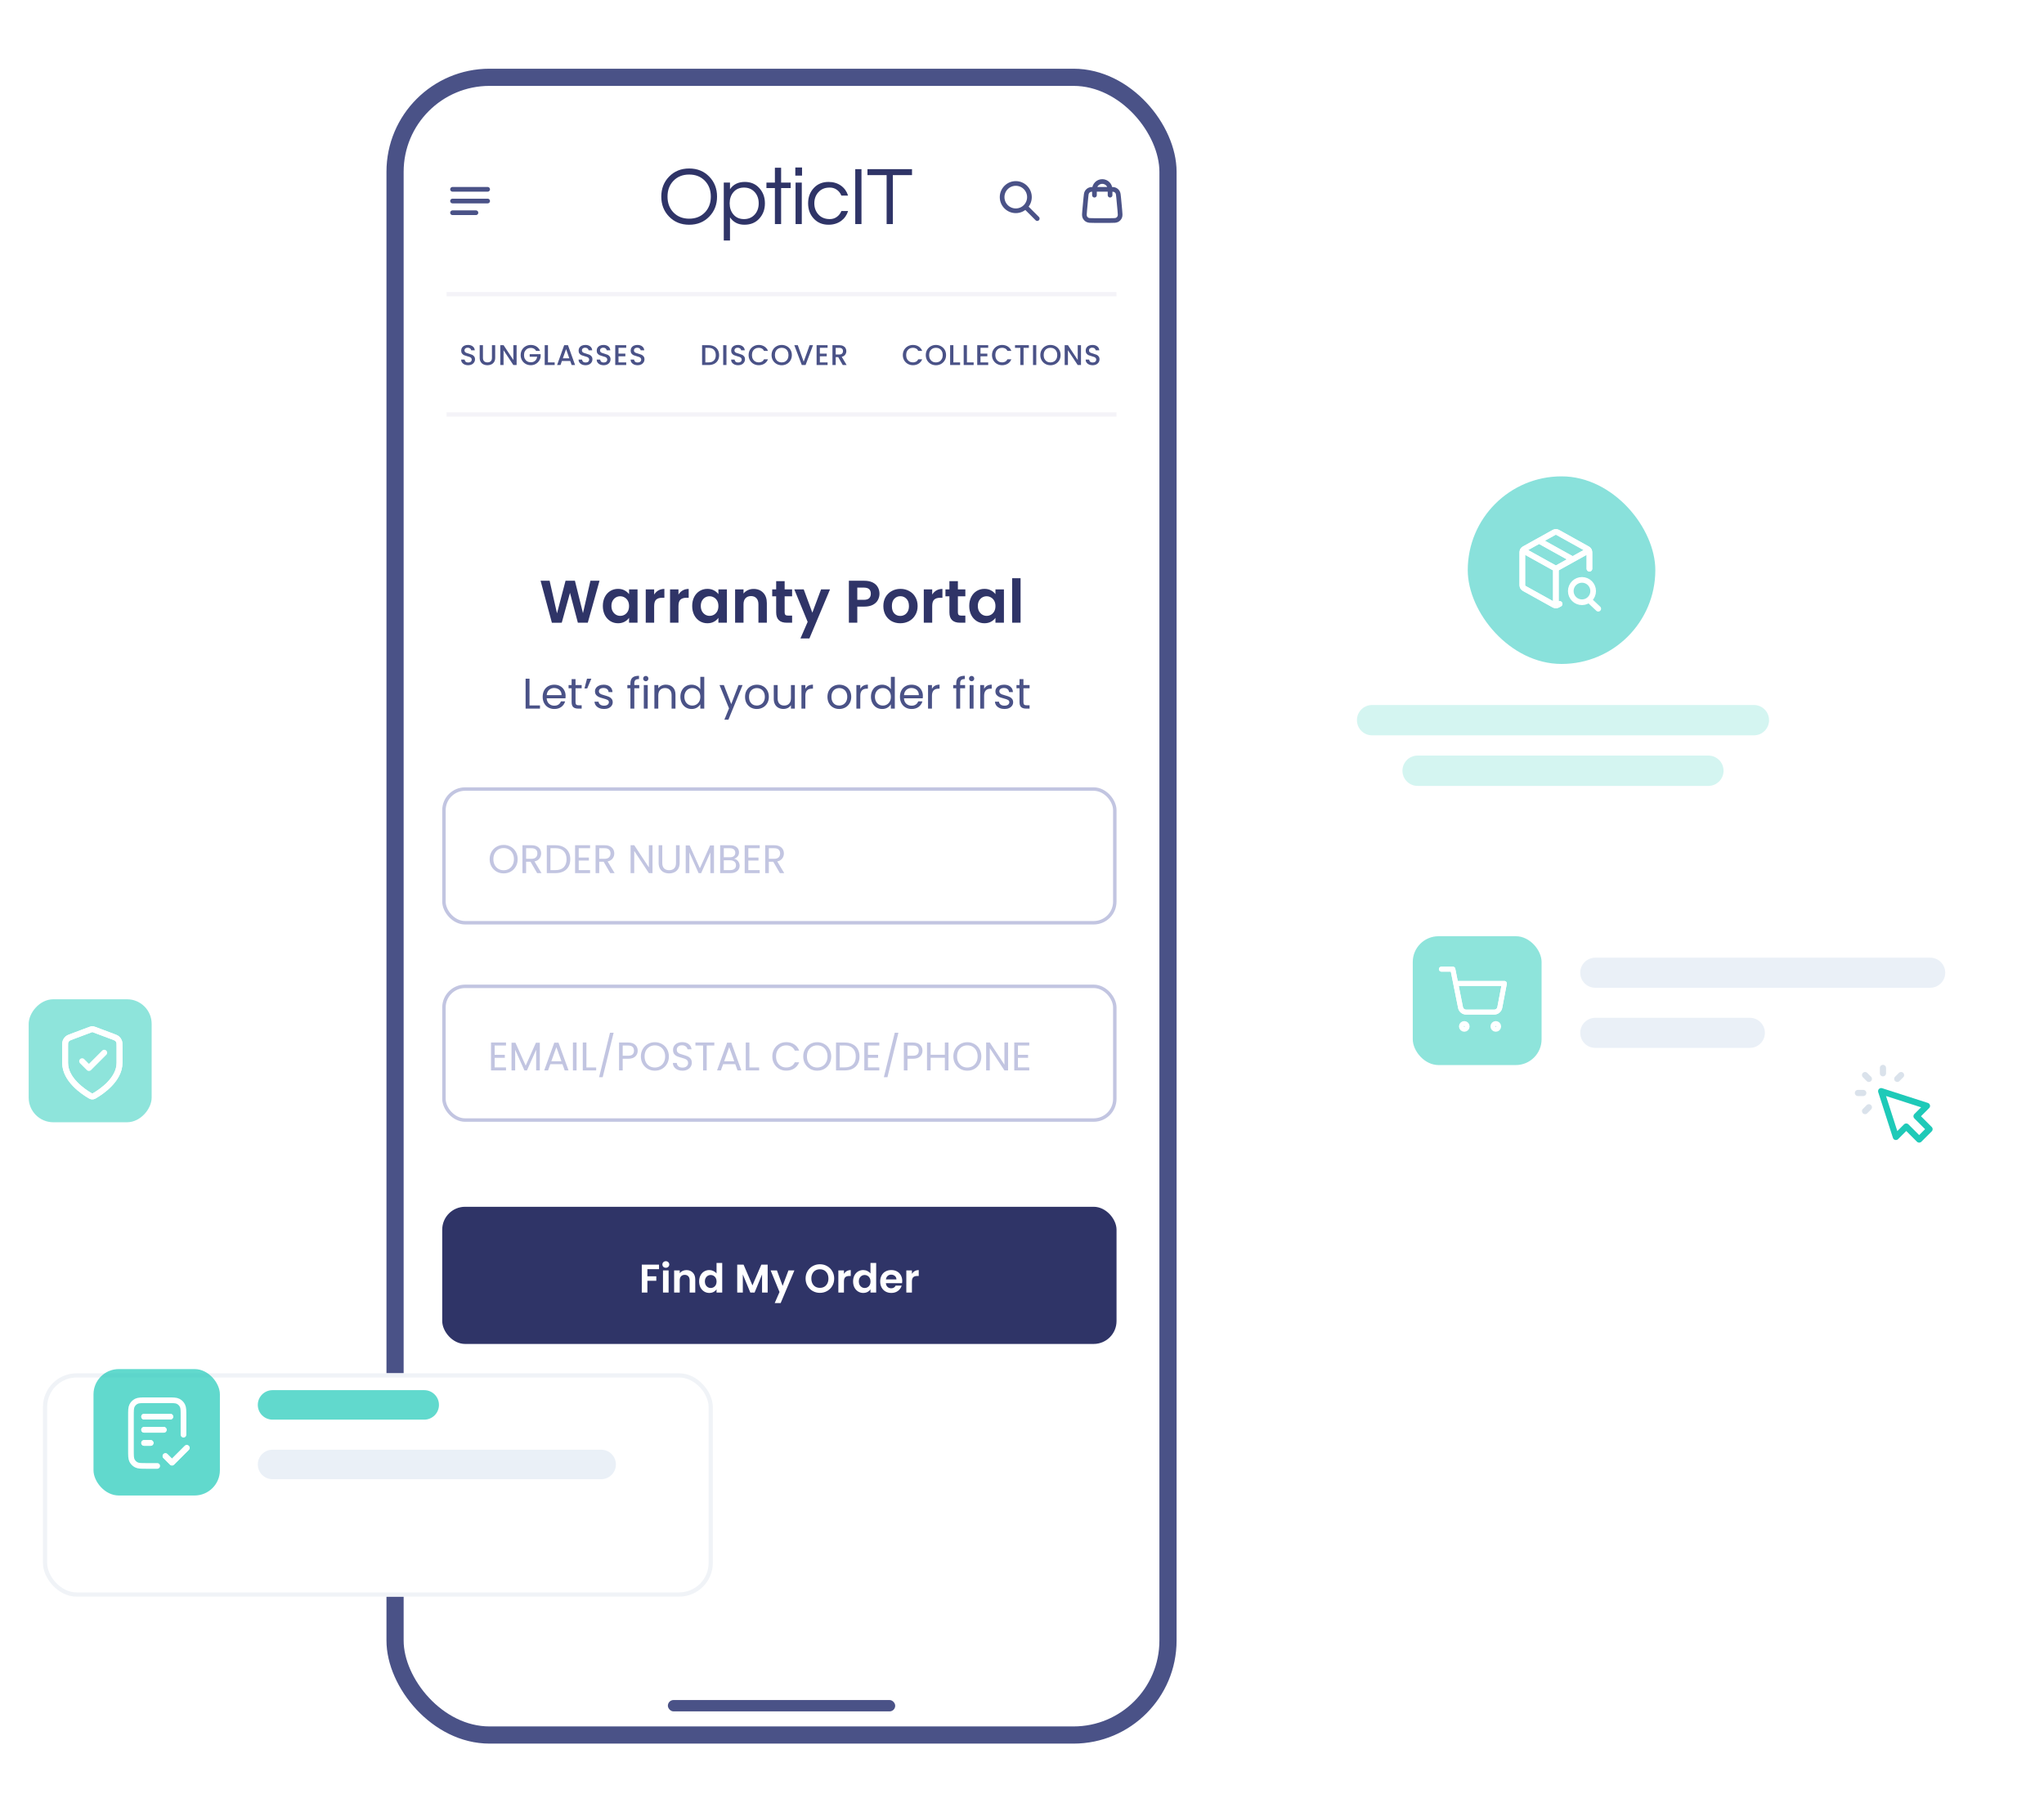 <svg width="476" height="422" viewBox="0 0 476 422" fill="none" xmlns="http://www.w3.org/2000/svg">
<g filter="url(#filter0_d_2_1405)">
<rect x="90" y="2" width="184" height="390" rx="24" fill="white"/>
<rect x="94" y="5" width="176" height="384" rx="13.308" fill="white"/>
<rect x="102.984" y="267" width="157.031" height="31.939" rx="5.323" fill="#2F3467"/>
<path d="M153.472 280.475V281.528H150.761V283.195H152.838V284.23H150.761V286.978H149.457V280.475H153.472ZM155.058 281.202C154.828 281.202 154.636 281.131 154.48 280.988C154.331 280.839 154.257 280.655 154.257 280.438C154.257 280.221 154.331 280.041 154.48 279.898C154.636 279.749 154.828 279.674 155.058 279.674C155.288 279.674 155.477 279.749 155.626 279.898C155.781 280.041 155.859 280.221 155.859 280.438C155.859 280.655 155.781 280.839 155.626 280.988C155.477 281.131 155.288 281.202 155.058 281.202ZM155.701 281.817V286.978H154.396V281.817H155.701ZM159.849 281.742C160.464 281.742 160.961 281.938 161.339 282.329C161.718 282.714 161.908 283.254 161.908 283.95V286.978H160.604V284.127C160.604 283.717 160.501 283.404 160.296 283.186C160.091 282.963 159.812 282.851 159.458 282.851C159.098 282.851 158.812 282.963 158.601 283.186C158.396 283.404 158.293 283.717 158.293 284.127V286.978H156.989V281.817H158.293V282.46C158.467 282.236 158.688 282.062 158.955 281.938C159.228 281.808 159.526 281.742 159.849 281.742ZM162.813 284.379C162.813 283.857 162.915 283.394 163.12 282.991C163.331 282.587 163.617 282.276 163.977 282.059C164.337 281.842 164.738 281.733 165.179 281.733C165.514 281.733 165.834 281.808 166.138 281.957C166.442 282.099 166.685 282.292 166.865 282.534V280.084H168.187V286.978H166.865V286.214C166.703 286.468 166.477 286.673 166.185 286.828C165.893 286.984 165.554 287.061 165.169 287.061C164.735 287.061 164.337 286.95 163.977 286.726C163.617 286.502 163.331 286.189 163.12 285.785C162.915 285.375 162.813 284.906 162.813 284.379ZM166.874 284.397C166.874 284.08 166.812 283.81 166.688 283.587C166.564 283.357 166.396 283.183 166.185 283.065C165.974 282.941 165.747 282.879 165.505 282.879C165.262 282.879 165.039 282.938 164.834 283.056C164.629 283.174 164.461 283.348 164.331 283.577C164.207 283.801 164.145 284.068 164.145 284.379C164.145 284.689 164.207 284.962 164.331 285.198C164.461 285.428 164.629 285.605 164.834 285.729C165.045 285.853 165.269 285.916 165.505 285.916C165.747 285.916 165.974 285.857 166.185 285.739C166.396 285.614 166.564 285.441 166.688 285.217C166.812 284.987 166.874 284.714 166.874 284.397ZM178.77 280.475V286.978H177.466V282.748L175.724 286.978H174.736L172.985 282.748V286.978H171.681V280.475H173.162L175.23 285.31L177.298 280.475H178.77ZM184.996 281.817L181.801 289.418H180.413L181.531 286.847L179.463 281.817H180.926L182.258 285.422L183.608 281.817H184.996ZM190.937 287.043C190.329 287.043 189.77 286.9 189.261 286.614C188.751 286.329 188.348 285.934 188.05 285.431C187.751 284.922 187.602 284.347 187.602 283.708C187.602 283.074 187.751 282.506 188.05 282.003C188.348 281.494 188.751 281.096 189.261 280.811C189.77 280.525 190.329 280.382 190.937 280.382C191.552 280.382 192.111 280.525 192.614 280.811C193.123 281.096 193.524 281.494 193.816 282.003C194.114 282.506 194.263 283.074 194.263 283.708C194.263 284.347 194.114 284.922 193.816 285.431C193.524 285.934 193.123 286.329 192.614 286.614C192.105 286.9 191.546 287.043 190.937 287.043ZM190.937 285.878C191.329 285.878 191.673 285.791 191.971 285.617C192.269 285.437 192.502 285.183 192.67 284.854C192.838 284.524 192.922 284.143 192.922 283.708C192.922 283.273 192.838 282.894 192.67 282.571C192.502 282.242 192.269 281.991 191.971 281.817C191.673 281.643 191.329 281.556 190.937 281.556C190.546 281.556 190.198 281.643 189.894 281.817C189.596 281.991 189.363 282.242 189.195 282.571C189.028 282.894 188.944 283.273 188.944 283.708C188.944 284.143 189.028 284.524 189.195 284.854C189.363 285.183 189.596 285.437 189.894 285.617C190.198 285.791 190.546 285.878 190.937 285.878ZM196.537 282.618C196.705 282.345 196.922 282.13 197.189 281.975C197.463 281.82 197.773 281.742 198.121 281.742V283.112H197.776C197.366 283.112 197.056 283.208 196.845 283.4C196.64 283.593 196.537 283.928 196.537 284.406V286.978H195.233V281.817H196.537V282.618ZM198.664 284.379C198.664 283.857 198.766 283.394 198.971 282.991C199.183 282.587 199.468 282.276 199.828 282.059C200.189 281.842 200.589 281.733 201.03 281.733C201.365 281.733 201.685 281.808 201.99 281.957C202.294 282.099 202.536 282.292 202.716 282.534V280.084H204.039V286.978H202.716V286.214C202.555 286.468 202.328 286.673 202.036 286.828C201.744 286.984 201.406 287.061 201.021 287.061C200.586 287.061 200.189 286.95 199.828 286.726C199.468 286.502 199.183 286.189 198.971 285.785C198.766 285.375 198.664 284.906 198.664 284.379ZM202.726 284.397C202.726 284.08 202.663 283.81 202.539 283.587C202.415 283.357 202.247 283.183 202.036 283.065C201.825 282.941 201.598 282.879 201.356 282.879C201.114 282.879 200.89 282.938 200.685 283.056C200.481 283.174 200.313 283.348 200.182 283.577C200.058 283.801 199.996 284.068 199.996 284.379C199.996 284.689 200.058 284.962 200.182 285.198C200.313 285.428 200.481 285.605 200.685 285.729C200.897 285.853 201.12 285.916 201.356 285.916C201.598 285.916 201.825 285.857 202.036 285.739C202.247 285.614 202.415 285.441 202.539 285.217C202.663 284.987 202.726 284.714 202.726 284.397ZM210.11 284.285C210.11 284.472 210.098 284.639 210.073 284.788H206.3C206.331 285.161 206.462 285.453 206.691 285.664C206.921 285.875 207.204 285.981 207.539 285.981C208.023 285.981 208.368 285.773 208.573 285.357H209.98C209.831 285.853 209.545 286.263 209.123 286.586C208.7 286.903 208.182 287.061 207.567 287.061C207.07 287.061 206.623 286.953 206.226 286.735C205.834 286.512 205.527 286.198 205.303 285.794C205.086 285.391 204.977 284.925 204.977 284.397C204.977 283.863 205.086 283.394 205.303 282.991C205.521 282.587 205.825 282.276 206.216 282.059C206.608 281.842 207.058 281.733 207.567 281.733C208.058 281.733 208.495 281.839 208.881 282.05C209.272 282.261 209.573 282.562 209.784 282.953C210.001 283.338 210.11 283.782 210.11 284.285ZM208.759 283.913C208.753 283.577 208.632 283.31 208.396 283.112C208.16 282.907 207.871 282.804 207.53 282.804C207.207 282.804 206.934 282.904 206.71 283.102C206.493 283.295 206.359 283.565 206.309 283.913H208.759ZM212.366 282.618C212.534 282.345 212.751 282.13 213.018 281.975C213.292 281.82 213.602 281.742 213.95 281.742V283.112H213.605C213.195 283.112 212.885 283.208 212.674 283.4C212.469 283.593 212.366 283.928 212.366 284.406V286.978H211.062V281.817H212.366V282.618Z" fill="white"/>
<rect x="103.387" y="215.671" width="156.226" height="31.134" rx="4.921" fill="white" stroke="#C2C5E1" stroke-width="0.804"/>
<path d="M115.194 229.442V231.612H117.56V232.311H115.194V234.546H117.839V235.245H114.346V228.743H117.839V229.442H115.194ZM125.708 228.799V235.245H124.86V230.438L122.718 235.245H122.122L119.97 230.429V235.245H119.122V228.799H120.035L122.42 234.127L124.805 228.799H125.708ZM130.984 233.801H128.152L127.63 235.245H126.736L129.083 228.79H130.061L132.4 235.245H131.505L130.984 233.801ZM130.741 233.112L129.568 229.833L128.394 233.112H130.741ZM134.27 228.752V235.245H133.423V228.752H134.27ZM136.563 234.556H138.836V235.245H135.715V228.752H136.563V234.556ZM142.903 226.47L140.351 236.829H139.513L142.056 226.47H142.903ZM148.507 230.653C148.507 231.193 148.321 231.643 147.948 232.003C147.582 232.357 147.02 232.534 146.262 232.534H145.014V235.245H144.166V228.752H146.262C146.995 228.752 147.551 228.929 147.93 229.283C148.315 229.637 148.507 230.094 148.507 230.653ZM146.262 231.836C146.734 231.836 147.082 231.733 147.306 231.528C147.529 231.323 147.641 231.031 147.641 230.653C147.641 229.852 147.181 229.451 146.262 229.451H145.014V231.836H146.262ZM152.505 235.31C151.902 235.31 151.353 235.171 150.856 234.891C150.359 234.605 149.965 234.211 149.673 233.708C149.387 233.199 149.244 232.627 149.244 231.994C149.244 231.361 149.387 230.792 149.673 230.289C149.965 229.78 150.359 229.386 150.856 229.106C151.353 228.821 151.902 228.678 152.505 228.678C153.113 228.678 153.666 228.821 154.163 229.106C154.66 229.386 155.051 229.777 155.336 230.28C155.622 230.783 155.765 231.354 155.765 231.994C155.765 232.634 155.622 233.205 155.336 233.708C155.051 234.211 154.66 234.605 154.163 234.891C153.666 235.171 153.113 235.31 152.505 235.31ZM152.505 234.574C152.958 234.574 153.365 234.469 153.725 234.258C154.091 234.047 154.377 233.745 154.582 233.354C154.793 232.963 154.899 232.509 154.899 231.994C154.899 231.472 154.793 231.019 154.582 230.634C154.377 230.243 154.094 229.942 153.734 229.73C153.374 229.519 152.964 229.414 152.505 229.414C152.045 229.414 151.635 229.519 151.275 229.73C150.915 229.942 150.629 230.243 150.418 230.634C150.213 231.019 150.11 231.472 150.11 231.994C150.11 232.509 150.213 232.963 150.418 233.354C150.629 233.745 150.915 234.047 151.275 234.258C151.641 234.469 152.051 234.574 152.505 234.574ZM158.943 235.31C158.514 235.31 158.129 235.236 157.788 235.087C157.452 234.931 157.188 234.72 156.996 234.453C156.803 234.18 156.704 233.866 156.698 233.512H157.601C157.632 233.817 157.757 234.074 157.974 234.286C158.197 234.491 158.52 234.593 158.943 234.593C159.346 234.593 159.663 234.494 159.893 234.295C160.129 234.09 160.247 233.829 160.247 233.512C160.247 233.264 160.179 233.062 160.042 232.907C159.905 232.752 159.735 232.634 159.53 232.553C159.325 232.472 159.048 232.385 158.701 232.292C158.272 232.18 157.927 232.069 157.667 231.957C157.412 231.845 157.191 231.671 157.005 231.435C156.825 231.193 156.735 230.87 156.735 230.466C156.735 230.112 156.825 229.799 157.005 229.525C157.185 229.252 157.437 229.041 157.76 228.892C158.089 228.743 158.465 228.668 158.887 228.668C159.495 228.668 159.992 228.821 160.377 229.125C160.769 229.429 160.989 229.833 161.039 230.336H160.107C160.076 230.087 159.946 229.87 159.716 229.684C159.486 229.491 159.182 229.395 158.803 229.395C158.449 229.395 158.16 229.488 157.937 229.675C157.713 229.855 157.601 230.109 157.601 230.438C157.601 230.674 157.667 230.867 157.797 231.016C157.934 231.165 158.098 231.28 158.291 231.361C158.489 231.435 158.766 231.522 159.12 231.621C159.548 231.739 159.893 231.857 160.154 231.975C160.415 232.087 160.638 232.264 160.824 232.506C161.011 232.742 161.104 233.065 161.104 233.475C161.104 233.792 161.02 234.09 160.852 234.369C160.685 234.649 160.436 234.876 160.107 235.049C159.778 235.223 159.39 235.31 158.943 235.31ZM166.348 228.752V229.442H164.578V235.245H163.73V229.442H161.951V228.752H166.348ZM171.229 233.801H168.397L167.876 235.245H166.981L169.329 228.79H170.307L172.645 235.245H171.751L171.229 233.801ZM170.987 233.112L169.813 229.833L168.639 233.112H170.987ZM174.516 234.556H176.789V235.245H173.668V228.752H174.516V234.556ZM179.856 231.994C179.856 231.361 179.999 230.792 180.284 230.289C180.57 229.78 180.958 229.383 181.449 229.097C181.946 228.811 182.495 228.668 183.098 228.668C183.805 228.668 184.423 228.839 184.951 229.181C185.479 229.522 185.864 230.007 186.106 230.634H185.091C184.911 230.243 184.65 229.942 184.309 229.73C183.973 229.519 183.569 229.414 183.098 229.414C182.644 229.414 182.237 229.519 181.877 229.73C181.517 229.942 181.234 230.243 181.029 230.634C180.825 231.019 180.722 231.472 180.722 231.994C180.722 232.509 180.825 232.963 181.029 233.354C181.234 233.739 181.517 234.037 181.877 234.248C182.237 234.46 182.644 234.565 183.098 234.565C183.569 234.565 183.973 234.463 184.309 234.258C184.65 234.047 184.911 233.745 185.091 233.354H186.106C185.864 233.975 185.479 234.456 184.951 234.798C184.423 235.133 183.805 235.301 183.098 235.301C182.495 235.301 181.946 235.161 181.449 234.882C180.958 234.596 180.57 234.202 180.284 233.699C179.999 233.196 179.856 232.627 179.856 231.994ZM190.312 235.31C189.71 235.31 189.16 235.171 188.663 234.891C188.166 234.605 187.772 234.211 187.48 233.708C187.194 233.199 187.052 232.627 187.052 231.994C187.052 231.361 187.194 230.792 187.48 230.289C187.772 229.78 188.166 229.386 188.663 229.106C189.16 228.821 189.71 228.678 190.312 228.678C190.921 228.678 191.473 228.821 191.97 229.106C192.467 229.386 192.858 229.777 193.144 230.28C193.429 230.783 193.572 231.354 193.572 231.994C193.572 232.634 193.429 233.205 193.144 233.708C192.858 234.211 192.467 234.605 191.97 234.891C191.473 235.171 190.921 235.31 190.312 235.31ZM190.312 234.574C190.765 234.574 191.172 234.469 191.532 234.258C191.899 234.047 192.184 233.745 192.389 233.354C192.6 232.963 192.706 232.509 192.706 231.994C192.706 231.472 192.6 231.019 192.389 230.634C192.184 230.243 191.902 229.942 191.542 229.73C191.181 229.519 190.771 229.414 190.312 229.414C189.852 229.414 189.442 229.519 189.082 229.73C188.722 229.942 188.436 230.243 188.225 230.634C188.02 231.019 187.918 231.472 187.918 231.994C187.918 232.509 188.02 232.963 188.225 233.354C188.436 233.745 188.722 234.047 189.082 234.258C189.449 234.469 189.859 234.574 190.312 234.574ZM196.713 228.752C197.421 228.752 198.032 228.886 198.548 229.153C199.07 229.414 199.467 229.789 199.74 230.28C200.02 230.771 200.16 231.348 200.16 232.013C200.16 232.677 200.02 233.255 199.74 233.745C199.467 234.23 199.07 234.602 198.548 234.863C198.032 235.118 197.421 235.245 196.713 235.245H194.691V228.752H196.713ZM196.713 234.546C197.551 234.546 198.191 234.326 198.632 233.885C199.073 233.438 199.293 232.814 199.293 232.013C199.293 231.205 199.07 230.575 198.622 230.122C198.182 229.668 197.545 229.442 196.713 229.442H195.539V234.546H196.713ZM202.125 229.442V231.612H204.491V232.311H202.125V234.546H204.771V235.245H201.278V228.743H204.771V229.442H202.125ZM209.221 226.47L206.668 236.829H205.83L208.373 226.47H209.221ZM214.825 230.653C214.825 231.193 214.639 231.643 214.266 232.003C213.9 232.357 213.337 232.534 212.58 232.534H211.332V235.245H210.484V228.752H212.58C213.313 228.752 213.868 228.929 214.247 229.283C214.632 229.637 214.825 230.094 214.825 230.653ZM212.58 231.836C213.052 231.836 213.4 231.733 213.623 231.528C213.847 231.323 213.959 231.031 213.959 230.653C213.959 229.852 213.499 229.451 212.58 229.451H211.332V231.836H212.58ZM220.881 228.752V235.245H220.033V232.301H216.726V235.245H215.878V228.752H216.726V231.603H220.033V228.752H220.881ZM225.272 235.31C224.669 235.31 224.12 235.171 223.623 234.891C223.126 234.605 222.732 234.211 222.44 233.708C222.154 233.199 222.012 232.627 222.012 231.994C222.012 231.361 222.154 230.792 222.44 230.289C222.732 229.78 223.126 229.386 223.623 229.106C224.12 228.821 224.669 228.678 225.272 228.678C225.88 228.678 226.433 228.821 226.93 229.106C227.427 229.386 227.818 229.777 228.104 230.28C228.389 230.783 228.532 231.354 228.532 231.994C228.532 232.634 228.389 233.205 228.104 233.708C227.818 234.211 227.427 234.605 226.93 234.891C226.433 235.171 225.88 235.31 225.272 235.31ZM225.272 234.574C225.725 234.574 226.132 234.469 226.492 234.258C226.859 234.047 227.144 233.745 227.349 233.354C227.56 232.963 227.666 232.509 227.666 231.994C227.666 231.472 227.56 231.019 227.349 230.634C227.144 230.243 226.862 229.942 226.502 229.73C226.141 229.519 225.731 229.414 225.272 229.414C224.812 229.414 224.402 229.519 224.042 229.73C223.682 229.942 223.396 230.243 223.185 230.634C222.98 231.019 222.878 231.472 222.878 231.994C222.878 232.509 222.98 232.963 223.185 233.354C223.396 233.745 223.682 234.047 224.042 234.258C224.409 234.469 224.819 234.574 225.272 234.574ZM234.756 235.245H233.908L230.499 230.075V235.245H229.651V228.743H230.499L233.908 233.904V228.743H234.756V235.245ZM237.049 229.442V231.612H239.415V232.311H237.049V234.546H239.695V235.245H236.201V228.743H239.695V229.442H237.049Z" fill="#C2C5E1"/>
<rect x="103.387" y="169.732" width="156.226" height="31.134" rx="4.921" fill="white" stroke="#C2C5E1" stroke-width="0.804"/>
<path d="M117.29 189.372C116.687 189.372 116.138 189.232 115.641 188.953C115.144 188.667 114.75 188.273 114.458 187.77C114.172 187.26 114.029 186.689 114.029 186.056C114.029 185.422 114.172 184.854 114.458 184.351C114.75 183.842 115.144 183.447 115.641 183.168C116.138 182.882 116.687 182.739 117.29 182.739C117.898 182.739 118.451 182.882 118.948 183.168C119.445 183.447 119.836 183.839 120.122 184.342C120.407 184.845 120.55 185.416 120.55 186.056C120.55 186.695 120.407 187.267 120.122 187.77C119.836 188.273 119.445 188.667 118.948 188.953C118.451 189.232 117.898 189.372 117.29 189.372ZM117.29 188.636C117.743 188.636 118.15 188.53 118.51 188.319C118.877 188.108 119.162 187.807 119.367 187.416C119.578 187.024 119.684 186.571 119.684 186.056C119.684 185.534 119.578 185.081 119.367 184.696C119.162 184.304 118.88 184.003 118.519 183.792C118.159 183.581 117.749 183.475 117.29 183.475C116.83 183.475 116.42 183.581 116.06 183.792C115.7 184.003 115.414 184.304 115.203 184.696C114.998 185.081 114.896 185.534 114.896 186.056C114.896 186.571 114.998 187.024 115.203 187.416C115.414 187.807 115.7 188.108 116.06 188.319C116.427 188.53 116.837 188.636 117.29 188.636ZM125.088 189.307L123.542 186.652H122.517V189.307H121.669V182.814H123.765C124.256 182.814 124.669 182.898 125.004 183.065C125.346 183.233 125.6 183.46 125.768 183.745C125.936 184.031 126.02 184.357 126.02 184.723C126.02 185.171 125.889 185.565 125.628 185.907C125.374 186.248 124.989 186.475 124.473 186.587L126.103 189.307H125.088ZM122.517 185.972H123.765C124.225 185.972 124.57 185.86 124.799 185.636C125.029 185.407 125.144 185.102 125.144 184.723C125.144 184.338 125.029 184.04 124.799 183.829C124.576 183.618 124.231 183.512 123.765 183.512H122.517V185.972ZM129.358 182.814C130.066 182.814 130.678 182.947 131.193 183.214C131.715 183.475 132.112 183.851 132.386 184.342C132.665 184.832 132.805 185.41 132.805 186.074C132.805 186.739 132.665 187.316 132.386 187.807C132.112 188.291 131.715 188.664 131.193 188.925C130.678 189.179 130.066 189.307 129.358 189.307H127.337V182.814H129.358ZM129.358 188.608C130.197 188.608 130.836 188.388 131.277 187.947C131.718 187.499 131.939 186.875 131.939 186.074C131.939 185.267 131.715 184.637 131.268 184.183C130.827 183.73 130.19 183.503 129.358 183.503H128.184V188.608H129.358ZM134.771 183.503V185.674H137.137V186.372H134.771V188.608H137.416V189.307H133.923V182.805H137.416V183.503H134.771ZM142.118 189.307L140.571 186.652H139.547V189.307H138.699V182.814H140.795C141.286 182.814 141.699 182.898 142.034 183.065C142.375 183.233 142.63 183.46 142.798 183.745C142.965 184.031 143.049 184.357 143.049 184.723C143.049 185.171 142.919 185.565 142.658 185.907C142.403 186.248 142.018 186.475 141.503 186.587L143.133 189.307H142.118ZM139.547 185.972H140.795C141.255 185.972 141.599 185.86 141.829 185.636C142.059 185.407 142.174 185.102 142.174 184.723C142.174 184.338 142.059 184.04 141.829 183.829C141.605 183.618 141.261 183.512 140.795 183.512H139.547V185.972ZM151.955 189.307H151.107L147.698 184.137V189.307H146.85V182.805H147.698L151.107 187.965V182.805H151.955V189.307ZM154.229 182.814V186.922C154.229 187.499 154.369 187.928 154.648 188.207C154.934 188.487 155.328 188.627 155.831 188.627C156.328 188.627 156.716 188.487 156.996 188.207C157.281 187.928 157.424 187.499 157.424 186.922V182.814H158.272V186.913C158.272 187.453 158.163 187.909 157.946 188.282C157.728 188.648 157.433 188.922 157.061 189.102C156.694 189.282 156.281 189.372 155.822 189.372C155.362 189.372 154.946 189.282 154.574 189.102C154.207 188.922 153.915 188.648 153.698 188.282C153.487 187.909 153.381 187.453 153.381 186.913V182.814H154.229ZM166.272 182.86V189.307H165.424V184.5L163.282 189.307H162.685L160.534 184.491V189.307H159.686V182.86H160.599L162.984 188.189L165.368 182.86H166.272ZM170.961 185.962C171.197 186 171.411 186.096 171.603 186.251C171.802 186.406 171.957 186.599 172.069 186.829C172.187 187.059 172.246 187.304 172.246 187.565C172.246 187.894 172.162 188.192 171.995 188.459C171.827 188.72 171.582 188.928 171.259 189.083C170.942 189.232 170.566 189.307 170.132 189.307H167.71V182.814H170.038C170.479 182.814 170.855 182.888 171.166 183.037C171.476 183.18 171.709 183.376 171.864 183.624C172.019 183.873 172.097 184.152 172.097 184.463C172.097 184.848 171.991 185.168 171.78 185.422C171.575 185.671 171.302 185.851 170.961 185.962ZM168.557 185.618H169.982C170.38 185.618 170.687 185.525 170.905 185.338C171.122 185.152 171.231 184.894 171.231 184.565C171.231 184.236 171.122 183.978 170.905 183.792C170.687 183.606 170.374 183.512 169.964 183.512H168.557V185.618ZM170.057 188.608C170.479 188.608 170.808 188.509 171.044 188.31C171.28 188.111 171.398 187.835 171.398 187.481C171.398 187.121 171.274 186.838 171.026 186.633C170.777 186.422 170.445 186.316 170.029 186.316H168.557V188.608H170.057ZM174.27 183.503V185.674H176.636V186.372H174.27V188.608H176.916V189.307H173.422V182.805H176.916V183.503H174.27ZM181.617 189.307L180.071 186.652H179.046V189.307H178.198V182.814H180.294C180.785 182.814 181.198 182.898 181.533 183.065C181.875 183.233 182.13 183.46 182.297 183.745C182.465 184.031 182.549 184.357 182.549 184.723C182.549 185.171 182.418 185.565 182.157 185.907C181.903 186.248 181.518 186.475 181.002 186.587L182.633 189.307H181.617ZM179.046 185.972H180.294C180.754 185.972 181.099 185.86 181.328 185.636C181.558 185.407 181.673 185.102 181.673 184.723C181.673 184.338 181.558 184.04 181.328 183.829C181.105 183.618 180.76 183.512 180.294 183.512H179.046V185.972Z" fill="#C2C5E1"/>
<path d="M123.31 150.26H125.75V151H122.4V144.03H123.31V150.26ZM131.716 148.05C131.716 148.223 131.706 148.407 131.686 148.6H127.306C127.34 149.14 127.523 149.563 127.856 149.87C128.196 150.17 128.606 150.32 129.086 150.32C129.48 150.32 129.806 150.23 130.066 150.05C130.333 149.863 130.52 149.617 130.626 149.31H131.606C131.46 149.837 131.166 150.267 130.726 150.6C130.286 150.927 129.74 151.09 129.086 151.09C128.566 151.09 128.1 150.973 127.686 150.74C127.28 150.507 126.96 150.177 126.726 149.75C126.493 149.317 126.376 148.817 126.376 148.25C126.376 147.683 126.49 147.187 126.716 146.76C126.943 146.333 127.26 146.007 127.666 145.78C128.08 145.547 128.553 145.43 129.086 145.43C129.606 145.43 130.066 145.543 130.466 145.77C130.866 145.997 131.173 146.31 131.386 146.71C131.606 147.103 131.716 147.55 131.716 148.05ZM130.776 147.86C130.776 147.513 130.7 147.217 130.546 146.97C130.393 146.717 130.183 146.527 129.916 146.4C129.656 146.267 129.366 146.2 129.046 146.2C128.586 146.2 128.193 146.347 127.866 146.64C127.546 146.933 127.363 147.34 127.316 147.86H130.776ZM134.027 146.27V149.5C134.027 149.767 134.084 149.957 134.197 150.07C134.311 150.177 134.507 150.23 134.787 150.23H135.457V151H134.637C134.131 151 133.751 150.883 133.497 150.65C133.244 150.417 133.117 150.033 133.117 149.5V146.27H132.407V145.52H133.117V144.14H134.027V145.52H135.457V146.27H134.027ZM136.7 144.03H137.71L136.75 146.3H136.11L136.7 144.03ZM140.688 151.09C140.268 151.09 139.891 151.02 139.558 150.88C139.224 150.733 138.961 150.533 138.768 150.28C138.574 150.02 138.468 149.723 138.448 149.39H139.388C139.414 149.663 139.541 149.887 139.768 150.06C140.001 150.233 140.304 150.32 140.678 150.32C141.024 150.32 141.298 150.243 141.498 150.09C141.698 149.937 141.798 149.743 141.798 149.51C141.798 149.27 141.691 149.093 141.478 148.98C141.264 148.86 140.934 148.743 140.488 148.63C140.081 148.523 139.748 148.417 139.488 148.31C139.234 148.197 139.014 148.033 138.828 147.82C138.648 147.6 138.558 147.313 138.558 146.96C138.558 146.68 138.641 146.423 138.808 146.19C138.974 145.957 139.211 145.773 139.518 145.64C139.824 145.5 140.174 145.43 140.568 145.43C141.174 145.43 141.664 145.583 142.038 145.89C142.411 146.197 142.611 146.617 142.638 147.15H141.728C141.708 146.863 141.591 146.633 141.378 146.46C141.171 146.287 140.891 146.2 140.538 146.2C140.211 146.2 139.951 146.27 139.758 146.41C139.564 146.55 139.468 146.733 139.468 146.96C139.468 147.14 139.524 147.29 139.638 147.41C139.758 147.523 139.904 147.617 140.078 147.69C140.258 147.757 140.504 147.833 140.818 147.92C141.211 148.027 141.531 148.133 141.778 148.24C142.024 148.34 142.234 148.493 142.408 148.7C142.588 148.907 142.681 149.177 142.688 149.51C142.688 149.81 142.604 150.08 142.438 150.32C142.271 150.56 142.034 150.75 141.728 150.89C141.428 151.023 141.081 151.09 140.688 151.09ZM148.868 146.27H147.718V151H146.808V146.27H146.098V145.52H146.808V145.13C146.808 144.517 146.965 144.07 147.278 143.79C147.598 143.503 148.108 143.36 148.808 143.36V144.12C148.408 144.12 148.125 144.2 147.958 144.36C147.798 144.513 147.718 144.77 147.718 145.13V145.52H148.868V146.27ZM150.399 144.63C150.226 144.63 150.079 144.57 149.959 144.45C149.839 144.33 149.779 144.183 149.779 144.01C149.779 143.837 149.839 143.69 149.959 143.57C150.079 143.45 150.226 143.39 150.399 143.39C150.566 143.39 150.706 143.45 150.819 143.57C150.939 143.69 150.999 143.837 150.999 144.01C150.999 144.183 150.939 144.33 150.819 144.45C150.706 144.57 150.566 144.63 150.399 144.63ZM150.839 145.52V151H149.929V145.52H150.839ZM155.06 145.42C155.727 145.42 156.267 145.623 156.68 146.03C157.093 146.43 157.3 147.01 157.3 147.77V151H156.4V147.9C156.4 147.353 156.263 146.937 155.99 146.65C155.717 146.357 155.343 146.21 154.87 146.21C154.39 146.21 154.007 146.36 153.72 146.66C153.44 146.96 153.3 147.397 153.3 147.97V151H152.39V145.52H153.3V146.3C153.48 146.02 153.723 145.803 154.03 145.65C154.343 145.497 154.687 145.42 155.06 145.42ZM158.447 148.24C158.447 147.68 158.56 147.19 158.787 146.77C159.013 146.343 159.323 146.013 159.717 145.78C160.117 145.547 160.563 145.43 161.057 145.43C161.483 145.43 161.88 145.53 162.247 145.73C162.613 145.923 162.893 146.18 163.087 146.5V143.6H164.007V151H163.087V149.97C162.907 150.297 162.64 150.567 162.287 150.78C161.933 150.987 161.52 151.09 161.047 151.09C160.56 151.09 160.117 150.97 159.717 150.73C159.323 150.49 159.013 150.153 158.787 149.72C158.56 149.287 158.447 148.793 158.447 148.24ZM163.087 148.25C163.087 147.837 163.003 147.477 162.837 147.17C162.67 146.863 162.443 146.63 162.157 146.47C161.877 146.303 161.567 146.22 161.227 146.22C160.887 146.22 160.577 146.3 160.297 146.46C160.017 146.62 159.793 146.853 159.627 147.16C159.46 147.467 159.377 147.827 159.377 148.24C159.377 148.66 159.46 149.027 159.627 149.34C159.793 149.647 160.017 149.883 160.297 150.05C160.577 150.21 160.887 150.29 161.227 150.29C161.567 150.29 161.877 150.21 162.157 150.05C162.443 149.883 162.67 149.647 162.837 149.34C163.003 149.027 163.087 148.663 163.087 148.25ZM172.93 145.52L169.63 153.58H168.69L169.77 150.94L167.56 145.52H168.57L170.29 149.96L171.99 145.52H172.93ZM176.235 151.09C175.722 151.09 175.255 150.973 174.835 150.74C174.422 150.507 174.095 150.177 173.855 149.75C173.622 149.317 173.505 148.817 173.505 148.25C173.505 147.69 173.625 147.197 173.865 146.77C174.112 146.337 174.445 146.007 174.865 145.78C175.285 145.547 175.755 145.43 176.275 145.43C176.795 145.43 177.265 145.547 177.685 145.78C178.105 146.007 178.435 146.333 178.675 146.76C178.922 147.187 179.045 147.683 179.045 148.25C179.045 148.817 178.919 149.317 178.665 149.75C178.419 150.177 178.082 150.507 177.655 150.74C177.229 150.973 176.755 151.09 176.235 151.09ZM176.235 150.29C176.562 150.29 176.869 150.213 177.155 150.06C177.442 149.907 177.672 149.677 177.845 149.37C178.025 149.063 178.115 148.69 178.115 148.25C178.115 147.81 178.029 147.437 177.855 147.13C177.682 146.823 177.455 146.597 177.175 146.45C176.895 146.297 176.592 146.22 176.265 146.22C175.932 146.22 175.625 146.297 175.345 146.45C175.072 146.597 174.852 146.823 174.685 147.13C174.519 147.437 174.435 147.81 174.435 148.25C174.435 148.697 174.515 149.073 174.675 149.38C174.842 149.687 175.062 149.917 175.335 150.07C175.609 150.217 175.909 150.29 176.235 150.29ZM185.102 145.52V151H184.192V150.19C184.018 150.47 183.775 150.69 183.462 150.85C183.155 151.003 182.815 151.08 182.442 151.08C182.015 151.08 181.632 150.993 181.292 150.82C180.952 150.64 180.682 150.373 180.482 150.02C180.288 149.667 180.192 149.237 180.192 148.73V145.52H181.092V148.61C181.092 149.15 181.228 149.567 181.502 149.86C181.775 150.147 182.148 150.29 182.622 150.29C183.108 150.29 183.492 150.14 183.772 149.84C184.052 149.54 184.192 149.103 184.192 148.53V145.52H185.102ZM187.548 146.41C187.708 146.097 187.935 145.853 188.228 145.68C188.528 145.507 188.891 145.42 189.318 145.42V146.36H189.078C188.058 146.36 187.548 146.913 187.548 148.02V151H186.638V145.52H187.548V146.41ZM195.425 151.09C194.911 151.09 194.445 150.973 194.025 150.74C193.611 150.507 193.285 150.177 193.045 149.75C192.811 149.317 192.695 148.817 192.695 148.25C192.695 147.69 192.815 147.197 193.055 146.77C193.301 146.337 193.635 146.007 194.055 145.78C194.475 145.547 194.945 145.43 195.465 145.43C195.985 145.43 196.455 145.547 196.875 145.78C197.295 146.007 197.625 146.333 197.865 146.76C198.111 147.187 198.235 147.683 198.235 148.25C198.235 148.817 198.108 149.317 197.855 149.75C197.608 150.177 197.271 150.507 196.845 150.74C196.418 150.973 195.945 151.09 195.425 151.09ZM195.425 150.29C195.751 150.29 196.058 150.213 196.345 150.06C196.631 149.907 196.861 149.677 197.035 149.37C197.215 149.063 197.305 148.69 197.305 148.25C197.305 147.81 197.218 147.437 197.045 147.13C196.871 146.823 196.645 146.597 196.365 146.45C196.085 146.297 195.781 146.22 195.455 146.22C195.121 146.22 194.815 146.297 194.535 146.45C194.261 146.597 194.041 146.823 193.875 147.13C193.708 147.437 193.625 147.81 193.625 148.25C193.625 148.697 193.705 149.073 193.865 149.38C194.031 149.687 194.251 149.917 194.525 150.07C194.798 150.217 195.098 150.29 195.425 150.29ZM200.341 146.41C200.501 146.097 200.728 145.853 201.021 145.68C201.321 145.507 201.684 145.42 202.111 145.42V146.36H201.871C200.851 146.36 200.341 146.913 200.341 148.02V151H199.431V145.52H200.341V146.41ZM202.822 148.24C202.822 147.68 202.935 147.19 203.162 146.77C203.388 146.343 203.698 146.013 204.092 145.78C204.492 145.547 204.938 145.43 205.432 145.43C205.858 145.43 206.255 145.53 206.622 145.73C206.988 145.923 207.268 146.18 207.462 146.5V143.6H208.382V151H207.462V149.97C207.282 150.297 207.015 150.567 206.662 150.78C206.308 150.987 205.895 151.09 205.422 151.09C204.935 151.09 204.492 150.97 204.092 150.73C203.698 150.49 203.388 150.153 203.162 149.72C202.935 149.287 202.822 148.793 202.822 148.24ZM207.462 148.25C207.462 147.837 207.378 147.477 207.212 147.17C207.045 146.863 206.818 146.63 206.532 146.47C206.252 146.303 205.942 146.22 205.602 146.22C205.262 146.22 204.952 146.3 204.672 146.46C204.392 146.62 204.168 146.853 204.002 147.16C203.835 147.467 203.752 147.827 203.752 148.24C203.752 148.66 203.835 149.027 204.002 149.34C204.168 149.647 204.392 149.883 204.672 150.05C204.952 150.21 205.262 150.29 205.602 150.29C205.942 150.29 206.252 150.21 206.532 150.05C206.818 149.883 207.045 149.647 207.212 149.34C207.378 149.027 207.462 148.663 207.462 148.25ZM214.919 148.05C214.919 148.223 214.909 148.407 214.889 148.6H210.509C210.543 149.14 210.726 149.563 211.059 149.87C211.399 150.17 211.809 150.32 212.289 150.32C212.683 150.32 213.009 150.23 213.269 150.05C213.536 149.863 213.723 149.617 213.829 149.31H214.809C214.663 149.837 214.369 150.267 213.929 150.6C213.489 150.927 212.943 151.09 212.289 151.09C211.769 151.09 211.303 150.973 210.889 150.74C210.483 150.507 210.163 150.177 209.929 149.75C209.696 149.317 209.579 148.817 209.579 148.25C209.579 147.683 209.693 147.187 209.919 146.76C210.146 146.333 210.463 146.007 210.869 145.78C211.283 145.547 211.756 145.43 212.289 145.43C212.809 145.43 213.269 145.543 213.669 145.77C214.069 145.997 214.376 146.31 214.589 146.71C214.809 147.103 214.919 147.55 214.919 148.05ZM213.979 147.86C213.979 147.513 213.903 147.217 213.749 146.97C213.596 146.717 213.386 146.527 213.119 146.4C212.859 146.267 212.569 146.2 212.249 146.2C211.789 146.2 211.396 146.347 211.069 146.64C210.749 146.933 210.566 147.34 210.519 147.86H213.979ZM217.031 146.41C217.191 146.097 217.417 145.853 217.711 145.68C218.011 145.507 218.374 145.42 218.801 145.42V146.36H218.561C217.541 146.36 217.031 146.913 217.031 148.02V151H216.121V145.52H217.031V146.41ZM224.747 146.27H223.597V151H222.687V146.27H221.977V145.52H222.687V145.13C222.687 144.517 222.844 144.07 223.157 143.79C223.477 143.503 223.987 143.36 224.687 143.36V144.12C224.287 144.12 224.004 144.2 223.837 144.36C223.677 144.513 223.597 144.77 223.597 145.13V145.52H224.747V146.27ZM226.278 144.63C226.105 144.63 225.958 144.57 225.838 144.45C225.718 144.33 225.658 144.183 225.658 144.01C225.658 143.837 225.718 143.69 225.838 143.57C225.958 143.45 226.105 143.39 226.278 143.39C226.445 143.39 226.585 143.45 226.698 143.57C226.818 143.69 226.878 143.837 226.878 144.01C226.878 144.183 226.818 144.33 226.698 144.45C226.585 144.57 226.445 144.63 226.278 144.63ZM226.718 145.52V151H225.808V145.52H226.718ZM229.179 146.41C229.339 146.097 229.566 145.853 229.859 145.68C230.159 145.507 230.522 145.42 230.949 145.42V146.36H230.709C229.689 146.36 229.179 146.913 229.179 148.02V151H228.269V145.52H229.179V146.41ZM233.939 151.09C233.519 151.09 233.143 151.02 232.809 150.88C232.476 150.733 232.213 150.533 232.019 150.28C231.826 150.02 231.719 149.723 231.699 149.39H232.639C232.666 149.663 232.793 149.887 233.019 150.06C233.253 150.233 233.556 150.32 233.929 150.32C234.276 150.32 234.549 150.243 234.749 150.09C234.949 149.937 235.049 149.743 235.049 149.51C235.049 149.27 234.943 149.093 234.729 148.98C234.516 148.86 234.186 148.743 233.739 148.63C233.333 148.523 232.999 148.417 232.739 148.31C232.486 148.197 232.266 148.033 232.079 147.82C231.899 147.6 231.809 147.313 231.809 146.96C231.809 146.68 231.893 146.423 232.059 146.19C232.226 145.957 232.463 145.773 232.769 145.64C233.076 145.5 233.426 145.43 233.819 145.43C234.426 145.43 234.916 145.583 235.289 145.89C235.663 146.197 235.863 146.617 235.889 147.15H234.979C234.959 146.863 234.843 146.633 234.629 146.46C234.423 146.287 234.143 146.2 233.789 146.2C233.463 146.2 233.203 146.27 233.009 146.41C232.816 146.55 232.719 146.733 232.719 146.96C232.719 147.14 232.776 147.29 232.889 147.41C233.009 147.523 233.156 147.617 233.329 147.69C233.509 147.757 233.756 147.833 234.069 147.92C234.463 148.027 234.783 148.133 235.029 148.24C235.276 148.34 235.486 148.493 235.659 148.7C235.839 148.907 235.933 149.177 235.939 149.51C235.939 149.81 235.856 150.08 235.689 150.32C235.523 150.56 235.286 150.75 234.979 150.89C234.679 151.023 234.333 151.09 233.939 151.09ZM238.334 146.27V149.5C238.334 149.767 238.391 149.957 238.504 150.07C238.617 150.177 238.814 150.23 239.094 150.23H239.764V151H238.944C238.437 151 238.057 150.883 237.804 150.65C237.551 150.417 237.424 150.033 237.424 149.5V146.27H236.714V145.52H237.424V144.14H238.334V145.52H239.764V146.27H238.334Z" fill="#4A5287"/>
<path d="M139.611 121.228L136.881 131H134.571L132.737 124.042L130.819 131L128.523 131.014L125.891 121.228H127.991L129.713 128.816L131.701 121.228H133.885L135.761 128.774L137.497 121.228H139.611ZM140.387 127.094C140.387 126.31 140.541 125.615 140.849 125.008C141.166 124.401 141.591 123.935 142.123 123.608C142.664 123.281 143.266 123.118 143.929 123.118C144.507 123.118 145.011 123.235 145.441 123.468C145.879 123.701 146.229 123.995 146.491 124.35V123.244H148.465V131H146.491V129.866C146.239 130.23 145.889 130.533 145.441 130.776C145.002 131.009 144.493 131.126 143.915 131.126C143.261 131.126 142.664 130.958 142.123 130.622C141.591 130.286 141.166 129.815 140.849 129.208C140.541 128.592 140.387 127.887 140.387 127.094ZM146.491 127.122C146.491 126.646 146.397 126.24 146.211 125.904C146.024 125.559 145.772 125.297 145.455 125.12C145.137 124.933 144.797 124.84 144.433 124.84C144.069 124.84 143.733 124.929 143.425 125.106C143.117 125.283 142.865 125.545 142.669 125.89C142.482 126.226 142.389 126.627 142.389 127.094C142.389 127.561 142.482 127.971 142.669 128.326C142.865 128.671 143.117 128.937 143.425 129.124C143.742 129.311 144.078 129.404 144.433 129.404C144.797 129.404 145.137 129.315 145.455 129.138C145.772 128.951 146.024 128.69 146.211 128.354C146.397 128.009 146.491 127.598 146.491 127.122ZM152.339 124.448C152.591 124.037 152.918 123.715 153.319 123.482C153.73 123.249 154.196 123.132 154.719 123.132V125.19H154.201C153.585 125.19 153.118 125.335 152.801 125.624C152.493 125.913 152.339 126.417 152.339 127.136V131H150.379V123.244H152.339V124.448ZM157.999 124.448C158.251 124.037 158.578 123.715 158.979 123.482C159.39 123.249 159.857 123.132 160.379 123.132V125.19H159.861C159.245 125.19 158.779 125.335 158.461 125.624C158.153 125.913 157.999 126.417 157.999 127.136V131H156.039V123.244H157.999V124.448ZM161.195 127.094C161.195 126.31 161.349 125.615 161.657 125.008C161.975 124.401 162.399 123.935 162.931 123.608C163.473 123.281 164.075 123.118 164.737 123.118C165.316 123.118 165.82 123.235 166.249 123.468C166.688 123.701 167.038 123.995 167.299 124.35V123.244H169.273V131H167.299V129.866C167.047 130.23 166.697 130.533 166.249 130.776C165.811 131.009 165.302 131.126 164.723 131.126C164.07 131.126 163.473 130.958 162.931 130.622C162.399 130.286 161.975 129.815 161.657 129.208C161.349 128.592 161.195 127.887 161.195 127.094ZM167.299 127.122C167.299 126.646 167.206 126.24 167.019 125.904C166.833 125.559 166.581 125.297 166.263 125.12C165.946 124.933 165.605 124.84 165.241 124.84C164.877 124.84 164.541 124.929 164.233 125.106C163.925 125.283 163.673 125.545 163.477 125.89C163.291 126.226 163.197 126.627 163.197 127.094C163.197 127.561 163.291 127.971 163.477 128.326C163.673 128.671 163.925 128.937 164.233 129.124C164.551 129.311 164.887 129.404 165.241 129.404C165.605 129.404 165.946 129.315 166.263 129.138C166.581 128.951 166.833 128.69 167.019 128.354C167.206 128.009 167.299 127.598 167.299 127.122ZM175.486 123.132C176.41 123.132 177.156 123.426 177.726 124.014C178.295 124.593 178.58 125.405 178.58 126.45V131H176.62V126.716C176.62 126.1 176.466 125.629 176.158 125.302C175.85 124.966 175.43 124.798 174.898 124.798C174.356 124.798 173.927 124.966 173.61 125.302C173.302 125.629 173.148 126.1 173.148 126.716V131H171.188V123.244H173.148V124.21C173.409 123.874 173.74 123.613 174.142 123.426C174.552 123.23 175 123.132 175.486 123.132ZM182.726 124.854V128.606C182.726 128.867 182.786 129.059 182.908 129.18C183.038 129.292 183.253 129.348 183.552 129.348H184.462V131H183.23C181.578 131 180.752 130.197 180.752 128.592V124.854H179.828V123.244H180.752V121.326H182.726V123.244H184.462V124.854H182.726ZM193.291 123.244L188.489 134.668H186.403L188.083 130.804L184.975 123.244H187.173L189.175 128.662L191.205 123.244H193.291ZM204.81 124.252C204.81 124.775 204.684 125.265 204.432 125.722C204.189 126.179 203.802 126.548 203.27 126.828C202.747 127.108 202.084 127.248 201.282 127.248H199.644V131H197.684V121.228H201.282C202.038 121.228 202.682 121.359 203.214 121.62C203.746 121.881 204.142 122.241 204.404 122.698C204.674 123.155 204.81 123.673 204.81 124.252ZM201.198 125.666C201.739 125.666 202.14 125.545 202.402 125.302C202.663 125.05 202.794 124.7 202.794 124.252C202.794 123.3 202.262 122.824 201.198 122.824H199.644V125.666H201.198ZM209.645 131.126C208.899 131.126 208.227 130.963 207.629 130.636C207.032 130.3 206.561 129.829 206.215 129.222C205.879 128.615 205.711 127.915 205.711 127.122C205.711 126.329 205.884 125.629 206.229 125.022C206.584 124.415 207.065 123.949 207.671 123.622C208.278 123.286 208.955 123.118 209.701 123.118C210.448 123.118 211.125 123.286 211.731 123.622C212.338 123.949 212.814 124.415 213.159 125.022C213.514 125.629 213.691 126.329 213.691 127.122C213.691 127.915 213.509 128.615 213.145 129.222C212.791 129.829 212.305 130.3 211.689 130.636C211.083 130.963 210.401 131.126 209.645 131.126ZM209.645 129.418C210 129.418 210.331 129.334 210.639 129.166C210.957 128.989 211.209 128.727 211.395 128.382C211.582 128.037 211.675 127.617 211.675 127.122C211.675 126.385 211.479 125.82 211.087 125.428C210.705 125.027 210.233 124.826 209.673 124.826C209.113 124.826 208.642 125.027 208.259 125.428C207.886 125.82 207.699 126.385 207.699 127.122C207.699 127.859 207.881 128.429 208.245 128.83C208.619 129.222 209.085 129.418 209.645 129.418ZM217.089 124.448C217.341 124.037 217.668 123.715 218.069 123.482C218.48 123.249 218.946 123.132 219.469 123.132V125.19H218.951C218.335 125.19 217.868 125.335 217.551 125.624C217.243 125.913 217.089 126.417 217.089 127.136V131H215.129V123.244H217.089V124.448ZM223.071 124.854V128.606C223.071 128.867 223.132 129.059 223.253 129.18C223.384 129.292 223.599 129.348 223.897 129.348H224.807V131H223.575C221.923 131 221.097 130.197 221.097 128.592V124.854H220.173V123.244H221.097V121.326H223.071V123.244H224.807V124.854H223.071ZM225.713 127.094C225.713 126.31 225.867 125.615 226.175 125.008C226.492 124.401 226.917 123.935 227.449 123.608C227.99 123.281 228.592 123.118 229.255 123.118C229.834 123.118 230.338 123.235 230.767 123.468C231.206 123.701 231.556 123.995 231.817 124.35V123.244H233.791V131H231.817V129.866C231.565 130.23 231.215 130.533 230.767 130.776C230.328 131.009 229.82 131.126 229.241 131.126C228.588 131.126 227.99 130.958 227.449 130.622C226.917 130.286 226.492 129.815 226.175 129.208C225.867 128.592 225.713 127.887 225.713 127.094ZM231.817 127.122C231.817 126.646 231.724 126.24 231.537 125.904C231.35 125.559 231.098 125.297 230.781 125.12C230.464 124.933 230.123 124.84 229.759 124.84C229.395 124.84 229.059 124.929 228.751 125.106C228.443 125.283 228.191 125.545 227.995 125.89C227.808 126.226 227.715 126.627 227.715 127.094C227.715 127.561 227.808 127.971 227.995 128.326C228.191 128.671 228.443 128.937 228.751 129.124C229.068 129.311 229.404 129.404 229.759 129.404C230.123 129.404 230.464 129.315 230.781 129.138C231.098 128.951 231.35 128.69 231.537 128.354C231.724 128.009 231.817 127.598 231.817 127.122ZM237.665 120.64V131H235.705V120.64H237.665Z" fill="#2F3467"/>
<g clip-path="url(#clip0_2_1405)">
<rect opacity="0.5" x="104" y="54" width="156" height="1" fill="#EAE8F3"/>
<rect opacity="0.5" x="104" y="82" width="156" height="1" fill="#EAE8F3"/>
<path d="M109.023 71.047C108.712 71.047 108.433 70.993 108.184 70.887C107.936 70.776 107.741 70.621 107.599 70.421C107.457 70.222 107.386 69.989 107.386 69.722H108.198C108.215 69.922 108.293 70.086 108.431 70.215C108.573 70.344 108.77 70.408 109.023 70.408C109.284 70.408 109.489 70.346 109.635 70.222C109.781 70.093 109.854 69.929 109.854 69.729C109.854 69.574 109.808 69.447 109.715 69.35C109.626 69.252 109.513 69.177 109.375 69.124C109.242 69.07 109.056 69.013 108.816 68.951C108.515 68.871 108.269 68.791 108.078 68.711C107.892 68.627 107.732 68.498 107.599 68.325C107.466 68.152 107.399 67.921 107.399 67.633C107.399 67.367 107.466 67.134 107.599 66.934C107.732 66.735 107.918 66.582 108.158 66.475C108.397 66.369 108.675 66.316 108.99 66.316C109.438 66.316 109.803 66.429 110.087 66.655C110.376 66.877 110.535 67.183 110.566 67.573H109.728C109.715 67.405 109.635 67.26 109.489 67.141C109.342 67.021 109.149 66.961 108.91 66.961C108.692 66.961 108.515 67.017 108.377 67.127C108.24 67.238 108.171 67.398 108.171 67.606C108.171 67.749 108.213 67.866 108.297 67.959C108.386 68.048 108.497 68.119 108.63 68.172C108.763 68.225 108.945 68.283 109.176 68.345C109.482 68.429 109.73 68.514 109.921 68.598C110.116 68.682 110.28 68.813 110.413 68.99C110.551 69.163 110.62 69.396 110.62 69.689C110.62 69.924 110.555 70.146 110.427 70.355C110.303 70.563 110.118 70.732 109.874 70.86C109.635 70.984 109.351 71.047 109.023 71.047ZM112.466 66.376V69.323C112.466 69.674 112.557 69.938 112.739 70.115C112.925 70.293 113.183 70.381 113.511 70.381C113.844 70.381 114.101 70.293 114.283 70.115C114.469 69.938 114.562 69.674 114.562 69.323V66.376H115.321V69.31C115.321 69.687 115.239 70.006 115.075 70.268C114.91 70.53 114.691 70.725 114.416 70.854C114.141 70.982 113.837 71.047 113.504 71.047C113.172 71.047 112.868 70.982 112.593 70.854C112.322 70.725 112.107 70.53 111.947 70.268C111.788 70.006 111.708 69.687 111.708 69.31V66.376H112.466ZM120.307 71H119.549L117.267 67.547V71H116.508V66.369H117.267L119.549 69.816V66.369H120.307V71ZM124.85 67.706C124.73 67.476 124.564 67.303 124.351 67.187C124.138 67.068 123.892 67.008 123.612 67.008C123.306 67.008 123.033 67.076 122.794 67.214C122.554 67.352 122.366 67.547 122.228 67.799C122.095 68.052 122.029 68.345 122.029 68.678C122.029 69.01 122.095 69.305 122.228 69.563C122.366 69.816 122.554 70.011 122.794 70.148C123.033 70.286 123.306 70.355 123.612 70.355C124.025 70.355 124.36 70.239 124.617 70.009C124.874 69.778 125.032 69.465 125.089 69.07H123.353V68.465H125.901V69.057C125.852 69.416 125.724 69.747 125.515 70.049C125.311 70.35 125.043 70.592 124.71 70.774C124.382 70.951 124.016 71.04 123.612 71.04C123.178 71.04 122.781 70.94 122.421 70.74C122.062 70.536 121.776 70.255 121.563 69.895C121.354 69.536 121.25 69.13 121.25 68.678C121.25 68.225 121.354 67.82 121.563 67.46C121.776 67.101 122.062 66.821 122.421 66.622C122.785 66.418 123.182 66.316 123.612 66.316C124.105 66.316 124.542 66.438 124.923 66.682C125.309 66.921 125.589 67.263 125.762 67.706H124.85ZM127.608 70.388H129.171V71H126.849V66.376H127.608V70.388ZM132.793 70.055H130.857L130.524 71H129.732L131.389 66.369H132.267L133.924 71H133.126L132.793 70.055ZM132.58 69.436L131.828 67.287L131.07 69.436H132.58ZM136.368 71.047C136.057 71.047 135.778 70.993 135.53 70.887C135.281 70.776 135.086 70.621 134.944 70.421C134.802 70.222 134.731 69.989 134.731 69.722H135.543C135.561 69.922 135.638 70.086 135.776 70.215C135.918 70.344 136.115 70.408 136.368 70.408C136.63 70.408 136.834 70.346 136.98 70.222C137.127 70.093 137.2 69.929 137.2 69.729C137.2 69.574 137.153 69.447 137.06 69.35C136.971 69.252 136.858 69.177 136.721 69.124C136.588 69.07 136.401 69.013 136.162 68.951C135.86 68.871 135.614 68.791 135.423 68.711C135.237 68.627 135.077 68.498 134.944 68.325C134.811 68.152 134.744 67.921 134.744 67.633C134.744 67.367 134.811 67.134 134.944 66.934C135.077 66.735 135.263 66.582 135.503 66.475C135.743 66.369 136.02 66.316 136.335 66.316C136.783 66.316 137.149 66.429 137.433 66.655C137.721 66.877 137.881 67.183 137.912 67.573H137.073C137.06 67.405 136.98 67.26 136.834 67.141C136.687 67.021 136.494 66.961 136.255 66.961C136.038 66.961 135.86 67.017 135.723 67.127C135.585 67.238 135.516 67.398 135.516 67.606C135.516 67.749 135.558 67.866 135.643 67.959C135.731 68.048 135.842 68.119 135.975 68.172C136.108 68.225 136.29 68.283 136.521 68.345C136.827 68.429 137.076 68.514 137.266 68.598C137.461 68.682 137.626 68.813 137.759 68.99C137.896 69.163 137.965 69.396 137.965 69.689C137.965 69.924 137.901 70.146 137.772 70.355C137.648 70.563 137.464 70.732 137.22 70.86C136.98 70.984 136.696 71.047 136.368 71.047ZM140.583 71.047C140.273 71.047 139.993 70.993 139.745 70.887C139.497 70.776 139.301 70.621 139.159 70.421C139.017 70.222 138.946 69.989 138.946 69.722H139.758C139.776 69.922 139.854 70.086 139.991 70.215C140.133 70.344 140.33 70.408 140.583 70.408C140.845 70.408 141.049 70.346 141.195 70.222C141.342 70.093 141.415 69.929 141.415 69.729C141.415 69.574 141.368 69.447 141.275 69.35C141.187 69.252 141.073 69.177 140.936 69.124C140.803 69.07 140.617 69.013 140.377 68.951C140.075 68.871 139.829 68.791 139.638 68.711C139.452 68.627 139.292 68.498 139.159 68.325C139.026 68.152 138.96 67.921 138.96 67.633C138.96 67.367 139.026 67.134 139.159 66.934C139.292 66.735 139.479 66.582 139.718 66.475C139.958 66.369 140.235 66.316 140.55 66.316C140.998 66.316 141.364 66.429 141.648 66.655C141.936 66.877 142.096 67.183 142.127 67.573H141.289C141.275 67.405 141.195 67.26 141.049 67.141C140.903 67.021 140.71 66.961 140.47 66.961C140.253 66.961 140.075 67.017 139.938 67.127C139.8 67.238 139.732 67.398 139.732 67.606C139.732 67.749 139.774 67.866 139.858 67.959C139.947 68.048 140.058 68.119 140.191 68.172C140.324 68.225 140.506 68.283 140.736 68.345C141.042 68.429 141.291 68.514 141.482 68.598C141.677 68.682 141.841 68.813 141.974 68.99C142.111 69.163 142.18 69.396 142.18 69.689C142.18 69.924 142.116 70.146 141.987 70.355C141.863 70.563 141.679 70.732 141.435 70.86C141.195 70.984 140.912 71.047 140.583 71.047ZM144.033 66.988V68.345H145.63V68.964H144.033V70.381H145.83V71H143.275V66.369H145.83V66.988H144.033ZM148.488 71.047C148.177 71.047 147.898 70.993 147.649 70.887C147.401 70.776 147.206 70.621 147.064 70.421C146.922 70.222 146.851 69.989 146.851 69.722H147.663C147.68 69.922 147.758 70.086 147.895 70.215C148.037 70.344 148.235 70.408 148.488 70.408C148.749 70.408 148.953 70.346 149.1 70.222C149.246 70.093 149.319 69.929 149.319 69.729C149.319 69.574 149.273 69.447 149.18 69.35C149.091 69.252 148.978 69.177 148.84 69.124C148.707 69.07 148.521 69.013 148.281 68.951C147.98 68.871 147.734 68.791 147.543 68.711C147.356 68.627 147.197 68.498 147.064 68.325C146.931 68.152 146.864 67.921 146.864 67.633C146.864 67.367 146.931 67.134 147.064 66.934C147.197 66.735 147.383 66.582 147.623 66.475C147.862 66.369 148.139 66.316 148.454 66.316C148.902 66.316 149.268 66.429 149.552 66.655C149.841 66.877 150 67.183 150.031 67.573H149.193C149.18 67.405 149.1 67.26 148.953 67.141C148.807 67.021 148.614 66.961 148.374 66.961C148.157 66.961 147.98 67.017 147.842 67.127C147.705 67.238 147.636 67.398 147.636 67.606C147.636 67.749 147.678 67.866 147.762 67.959C147.851 68.048 147.962 68.119 148.095 68.172C148.228 68.225 148.41 68.283 148.641 68.345C148.947 68.429 149.195 68.514 149.386 68.598C149.581 68.682 149.745 68.813 149.878 68.99C150.016 69.163 150.085 69.396 150.085 69.689C150.085 69.924 150.02 70.146 149.892 70.355C149.767 70.563 149.583 70.732 149.339 70.86C149.1 70.984 148.816 71.047 148.488 71.047Z" fill="#4A5287"/>
<path d="M165.009 66.376C165.502 66.376 165.932 66.471 166.3 66.662C166.673 66.848 166.959 67.119 167.159 67.474C167.363 67.824 167.465 68.234 167.465 68.704C167.465 69.175 167.363 69.583 167.159 69.929C166.959 70.275 166.673 70.541 166.3 70.727C165.932 70.909 165.502 71 165.009 71H163.499V66.376H165.009ZM165.009 70.381C165.551 70.381 165.965 70.235 166.254 69.942C166.542 69.649 166.686 69.237 166.686 68.704C166.686 68.168 166.542 67.749 166.254 67.447C165.965 67.145 165.551 66.994 165.009 66.994H164.258V70.381H165.009ZM169.175 66.376V71H168.416V66.376H169.175ZM171.894 71.047C171.583 71.047 171.304 70.993 171.056 70.887C170.807 70.776 170.612 70.621 170.47 70.421C170.328 70.222 170.257 69.989 170.257 69.722H171.069C171.087 69.922 171.164 70.086 171.302 70.215C171.444 70.344 171.641 70.408 171.894 70.408C172.156 70.408 172.36 70.346 172.506 70.222C172.652 70.093 172.726 69.929 172.726 69.729C172.726 69.574 172.679 69.447 172.586 69.35C172.497 69.252 172.384 69.177 172.247 69.124C172.113 69.07 171.927 69.013 171.688 68.951C171.386 68.871 171.14 68.791 170.949 68.711C170.763 68.627 170.603 68.498 170.47 68.325C170.337 68.152 170.27 67.921 170.27 67.633C170.27 67.367 170.337 67.134 170.47 66.934C170.603 66.735 170.789 66.582 171.029 66.475C171.268 66.369 171.546 66.316 171.861 66.316C172.309 66.316 172.675 66.429 172.959 66.655C173.247 66.877 173.407 67.183 173.438 67.573H172.599C172.586 67.405 172.506 67.26 172.36 67.141C172.213 67.021 172.02 66.961 171.781 66.961C171.563 66.961 171.386 67.017 171.248 67.127C171.111 67.238 171.042 67.398 171.042 67.606C171.042 67.749 171.084 67.866 171.169 67.959C171.257 68.048 171.368 68.119 171.501 68.172C171.634 68.225 171.816 68.283 172.047 68.345C172.353 68.429 172.601 68.514 172.792 68.598C172.987 68.682 173.151 68.813 173.285 68.99C173.422 69.163 173.491 69.396 173.491 69.689C173.491 69.924 173.427 70.146 173.298 70.355C173.174 70.563 172.99 70.732 172.746 70.86C172.506 70.984 172.222 71.047 171.894 71.047ZM174.333 68.678C174.333 68.225 174.437 67.82 174.645 67.46C174.858 67.101 175.144 66.821 175.504 66.622C175.867 66.418 176.264 66.316 176.695 66.316C177.187 66.316 177.624 66.438 178.006 66.682C178.391 66.921 178.671 67.263 178.844 67.706H177.932C177.813 67.462 177.646 67.281 177.433 67.161C177.22 67.041 176.974 66.981 176.695 66.981C176.389 66.981 176.116 67.05 175.876 67.187C175.637 67.325 175.448 67.522 175.311 67.779C175.178 68.037 175.111 68.336 175.111 68.678C175.111 69.019 175.178 69.319 175.311 69.576C175.448 69.833 175.637 70.033 175.876 70.175C176.116 70.312 176.389 70.381 176.695 70.381C176.974 70.381 177.22 70.321 177.433 70.201C177.646 70.082 177.813 69.9 177.932 69.656H178.844C178.671 70.1 178.391 70.441 178.006 70.681C177.624 70.92 177.187 71.04 176.695 71.04C176.26 71.04 175.863 70.94 175.504 70.74C175.144 70.536 174.858 70.255 174.645 69.895C174.437 69.536 174.333 69.13 174.333 68.678ZM182.041 71.047C181.61 71.047 181.213 70.947 180.85 70.747C180.49 70.543 180.204 70.261 179.991 69.902C179.783 69.538 179.679 69.13 179.679 68.678C179.679 68.225 179.783 67.82 179.991 67.46C180.204 67.101 180.49 66.821 180.85 66.622C181.213 66.418 181.61 66.316 182.041 66.316C182.475 66.316 182.872 66.418 183.232 66.622C183.595 66.821 183.882 67.101 184.09 67.46C184.299 67.82 184.403 68.225 184.403 68.678C184.403 69.13 184.299 69.538 184.09 69.902C183.882 70.261 183.595 70.543 183.232 70.747C182.872 70.947 182.475 71.047 182.041 71.047ZM182.041 70.388C182.347 70.388 182.62 70.319 182.859 70.182C183.099 70.04 183.285 69.84 183.418 69.583C183.556 69.321 183.624 69.019 183.624 68.678C183.624 68.336 183.556 68.037 183.418 67.779C183.285 67.522 183.099 67.325 182.859 67.187C182.62 67.05 182.347 66.981 182.041 66.981C181.735 66.981 181.462 67.05 181.222 67.187C180.983 67.325 180.794 67.522 180.657 67.779C180.524 68.037 180.457 68.336 180.457 68.678C180.457 69.019 180.524 69.321 180.657 69.583C180.794 69.84 180.983 70.04 181.222 70.182C181.462 70.319 181.735 70.388 182.041 70.388ZM189.335 66.376L187.598 71H186.72L184.976 66.376H185.788L187.159 70.222L188.536 66.376H189.335ZM190.927 66.988V68.345H192.524V68.964H190.927V70.381H192.724V71H190.168V66.369H192.724V66.988H190.927ZM196.26 71L195.195 69.15H194.616V71H193.857V66.376H195.454C195.809 66.376 196.109 66.438 196.353 66.562C196.601 66.686 196.785 66.852 196.905 67.061C197.029 67.269 197.091 67.502 197.091 67.76C197.091 68.061 197.003 68.336 196.825 68.585C196.652 68.829 196.384 68.995 196.02 69.084L197.164 71H196.26ZM194.616 68.545H195.454C195.738 68.545 195.951 68.474 196.093 68.332C196.24 68.19 196.313 67.999 196.313 67.76C196.313 67.52 196.242 67.334 196.1 67.201C195.958 67.063 195.743 66.994 195.454 66.994H194.616V68.545Z" fill="#4A5287"/>
<path d="M210.246 68.678C210.246 68.225 210.35 67.82 210.559 67.46C210.772 67.101 211.058 66.821 211.417 66.622C211.781 66.418 212.178 66.316 212.608 66.316C213.101 66.316 213.538 66.438 213.919 66.682C214.305 66.921 214.585 67.263 214.757 67.706H213.846C213.726 67.462 213.56 67.281 213.347 67.161C213.134 67.041 212.888 66.981 212.608 66.981C212.302 66.981 212.029 67.05 211.79 67.187C211.55 67.325 211.362 67.522 211.224 67.779C211.091 68.037 211.025 68.336 211.025 68.678C211.025 69.019 211.091 69.319 211.224 69.576C211.362 69.833 211.55 70.033 211.79 70.175C212.029 70.312 212.302 70.381 212.608 70.381C212.888 70.381 213.134 70.321 213.347 70.201C213.56 70.082 213.726 69.9 213.846 69.656H214.757C214.585 70.1 214.305 70.441 213.919 70.681C213.538 70.92 213.101 71.04 212.608 71.04C212.174 71.04 211.777 70.94 211.417 70.74C211.058 70.536 210.772 70.255 210.559 69.895C210.35 69.536 210.246 69.13 210.246 68.678ZM217.954 71.047C217.524 71.047 217.127 70.947 216.763 70.747C216.404 70.543 216.118 70.261 215.905 69.902C215.696 69.538 215.592 69.13 215.592 68.678C215.592 68.225 215.696 67.82 215.905 67.46C216.118 67.101 216.404 66.821 216.763 66.622C217.127 66.418 217.524 66.316 217.954 66.316C218.389 66.316 218.786 66.418 219.145 66.622C219.509 66.821 219.795 67.101 220.004 67.46C220.212 67.82 220.316 68.225 220.316 68.678C220.316 69.13 220.212 69.538 220.004 69.902C219.795 70.261 219.509 70.543 219.145 70.747C218.786 70.947 218.389 71.047 217.954 71.047ZM217.954 70.388C218.26 70.388 218.533 70.319 218.773 70.182C219.012 70.04 219.199 69.84 219.332 69.583C219.469 69.321 219.538 69.019 219.538 68.678C219.538 68.336 219.469 68.037 219.332 67.779C219.199 67.522 219.012 67.325 218.773 67.187C218.533 67.05 218.26 66.981 217.954 66.981C217.648 66.981 217.375 67.05 217.136 67.187C216.896 67.325 216.708 67.522 216.57 67.779C216.437 68.037 216.371 68.336 216.371 68.678C216.371 69.019 216.437 69.321 216.57 69.583C216.708 69.84 216.896 70.04 217.136 70.182C217.375 70.319 217.648 70.388 217.954 70.388ZM222.021 70.388H223.585V71H221.262V66.376H222.021V70.388ZM225.177 70.388H226.741V71H224.419V66.376H225.177V70.388ZM228.333 66.988V68.345H229.93V68.964H228.333V70.381H230.13V71H227.575V66.369H230.13V66.988H228.333ZM231.011 68.678C231.011 68.225 231.115 67.82 231.324 67.46C231.537 67.101 231.823 66.821 232.182 66.622C232.546 66.418 232.943 66.316 233.373 66.316C233.865 66.316 234.302 66.438 234.684 66.682C235.07 66.921 235.349 67.263 235.522 67.706H234.611C234.491 67.462 234.324 67.281 234.112 67.161C233.899 67.041 233.652 66.981 233.373 66.981C233.067 66.981 232.794 67.05 232.555 67.187C232.315 67.325 232.126 67.522 231.989 67.779C231.856 68.037 231.789 68.336 231.789 68.678C231.789 69.019 231.856 69.319 231.989 69.576C232.126 69.833 232.315 70.033 232.555 70.175C232.794 70.312 233.067 70.381 233.373 70.381C233.652 70.381 233.899 70.321 234.112 70.201C234.324 70.082 234.491 69.9 234.611 69.656H235.522C235.349 70.1 235.07 70.441 234.684 70.681C234.302 70.92 233.865 71.04 233.373 71.04C232.938 71.04 232.541 70.94 232.182 70.74C231.823 70.536 231.537 70.255 231.324 69.895C231.115 69.536 231.011 69.13 231.011 68.678ZM239.597 66.376V66.994H238.366V71H237.608V66.994H236.37V66.376H239.597ZM241.324 66.376V71H240.565V66.376H241.324ZM244.628 71.047C244.198 71.047 243.801 70.947 243.437 70.747C243.078 70.543 242.792 70.261 242.579 69.902C242.371 69.538 242.266 69.13 242.266 68.678C242.266 68.225 242.371 67.82 242.579 67.46C242.792 67.101 243.078 66.821 243.437 66.622C243.801 66.418 244.198 66.316 244.628 66.316C245.063 66.316 245.46 66.418 245.819 66.622C246.183 66.821 246.469 67.101 246.678 67.46C246.886 67.82 246.99 68.225 246.99 68.678C246.99 69.13 246.886 69.538 246.678 69.902C246.469 70.261 246.183 70.543 245.819 70.747C245.46 70.947 245.063 71.047 244.628 71.047ZM244.628 70.388C244.934 70.388 245.207 70.319 245.447 70.182C245.686 70.04 245.873 69.84 246.006 69.583C246.143 69.321 246.212 69.019 246.212 68.678C246.212 68.336 246.143 68.037 246.006 67.779C245.873 67.522 245.686 67.325 245.447 67.187C245.207 67.05 244.934 66.981 244.628 66.981C244.322 66.981 244.049 67.05 243.81 67.187C243.57 67.325 243.382 67.522 243.244 67.779C243.111 68.037 243.045 68.336 243.045 68.678C243.045 69.019 243.111 69.321 243.244 69.583C243.382 69.84 243.57 70.04 243.81 70.182C244.049 70.319 244.322 70.388 244.628 70.388ZM251.736 71H250.977L248.695 67.547V71H247.937V66.369H248.695L250.977 69.816V66.369H251.736V71ZM254.455 71.047C254.145 71.047 253.865 70.993 253.617 70.887C253.369 70.776 253.173 70.621 253.031 70.421C252.889 70.222 252.818 69.989 252.818 69.722H253.63C253.648 69.922 253.726 70.086 253.863 70.215C254.005 70.344 254.202 70.408 254.455 70.408C254.717 70.408 254.921 70.346 255.067 70.222C255.214 70.093 255.287 69.929 255.287 69.729C255.287 69.574 255.24 69.447 255.147 69.35C255.059 69.252 254.945 69.177 254.808 69.124C254.675 69.07 254.489 69.013 254.249 68.951C253.947 68.871 253.701 68.791 253.51 68.711C253.324 68.627 253.164 68.498 253.031 68.325C252.898 68.152 252.832 67.921 252.832 67.633C252.832 67.367 252.898 67.134 253.031 66.934C253.164 66.735 253.351 66.582 253.59 66.475C253.83 66.369 254.107 66.316 254.422 66.316C254.87 66.316 255.236 66.429 255.52 66.655C255.808 66.877 255.968 67.183 255.999 67.573H255.161C255.147 67.405 255.067 67.26 254.921 67.141C254.775 67.021 254.582 66.961 254.342 66.961C254.125 66.961 253.947 67.017 253.81 67.127C253.672 67.238 253.604 67.398 253.604 67.606C253.604 67.749 253.646 67.866 253.73 67.959C253.819 68.048 253.93 68.119 254.063 68.172C254.196 68.225 254.378 68.283 254.608 68.345C254.914 68.429 255.163 68.514 255.354 68.598C255.549 68.682 255.713 68.813 255.846 68.99C255.983 69.163 256.052 69.396 256.052 69.689C256.052 69.924 255.988 70.146 255.859 70.355C255.735 70.563 255.551 70.732 255.307 70.86C255.067 70.984 254.784 71.047 254.455 71.047Z" fill="#4A5287"/>
</g>
<g clip-path="url(#clip1_2_1405)">
<path d="M241.55 36.897L238.823 34.171M239.732 31.899C239.732 33.656 238.308 35.08 236.552 35.08C234.795 35.08 233.371 33.656 233.371 31.899C233.371 30.143 234.795 28.719 236.552 28.719C238.308 28.719 239.732 30.143 239.732 31.899Z" stroke="#4A5287" stroke-width="1.09" stroke-linecap="round" stroke-linejoin="round"/>
</g>
<g clip-path="url(#clip2_2_1405)">
<path d="M258.508 31.445V30.082C258.508 29.078 257.695 28.264 256.691 28.264C255.687 28.264 254.873 29.078 254.873 30.082V31.445M252.871 32.059L252.598 34.967C252.52 35.794 252.482 36.207 252.619 36.527C252.739 36.807 252.951 37.039 253.219 37.185C253.524 37.352 253.939 37.352 254.769 37.352H258.612C259.443 37.352 259.858 37.352 260.163 37.185C260.431 37.039 260.642 36.807 260.763 36.527C260.9 36.207 260.861 35.794 260.784 34.967L260.511 32.059C260.446 31.361 260.413 31.012 260.256 30.748C260.118 30.515 259.913 30.329 259.669 30.213C259.392 30.082 259.041 30.082 258.34 30.082L255.042 30.082C254.341 30.082 253.99 30.082 253.713 30.213C253.468 30.329 253.264 30.515 253.126 30.748C252.969 31.012 252.936 31.361 252.871 32.059Z" stroke="#4A5287" stroke-width="1.09" stroke-linecap="round" stroke-linejoin="round"/>
</g>
<g clip-path="url(#clip3_2_1405)">
<path d="M105.383 32.808H113.561M105.383 30.082H113.561M105.383 35.534H110.835" stroke="#4A5287" stroke-width="1.09" stroke-linecap="round" stroke-linejoin="round"/>
</g>
<path d="M160.491 25.232C158.585 25.232 157.02 25.87 155.796 27.145C154.599 28.381 154 29.927 154 31.781C154 33.636 154.599 35.181 155.796 36.418C157.02 37.693 158.585 38.331 160.491 38.331C162.397 38.331 163.962 37.693 165.185 36.418C166.383 35.181 166.982 33.636 166.982 31.781C166.982 29.927 166.383 28.381 165.185 27.145C163.962 25.87 162.397 25.232 160.491 25.232ZM160.491 36.92C158.971 36.92 157.741 36.424 156.801 35.433C155.899 34.48 155.449 33.263 155.449 31.781C155.449 30.3 155.899 29.083 156.801 28.13C157.741 27.139 158.971 26.643 160.491 26.643C162.011 26.643 163.241 27.139 164.181 28.13C165.082 29.083 165.533 30.3 165.533 31.781C165.533 33.263 165.082 34.48 164.181 35.433C163.241 36.424 162.011 36.92 160.491 36.92Z" fill="#2F3467"/>
<path d="M169.999 30.061V28.515H168.55V42H169.999V36.61C170.785 37.756 171.905 38.329 173.361 38.329C174.816 38.329 175.975 37.846 176.838 36.88C177.701 35.927 178.132 34.749 178.132 33.345C178.132 31.941 177.701 30.763 176.838 29.81C175.975 28.844 174.848 28.361 173.457 28.361C171.925 28.361 170.772 28.928 169.999 30.061ZM173.264 29.675C174.295 29.675 175.132 30.035 175.776 30.756C176.381 31.439 176.684 32.302 176.684 33.345C176.684 34.388 176.381 35.251 175.776 35.934C175.132 36.655 174.295 37.016 173.264 37.016C172.221 37.016 171.397 36.655 170.791 35.934C170.212 35.251 169.922 34.388 169.922 33.345C169.922 32.302 170.212 31.439 170.791 30.756C171.397 30.035 172.221 29.675 173.264 29.675Z" fill="#2F3467"/>
<path d="M180.456 38.175H181.905V29.791H184.127V28.516H181.905V25.058H180.456V28.516H178.486V29.791H180.456V38.175Z" fill="#2F3467"/>
<path d="M185.269 28.516V38.175H186.718V28.516H185.269ZM186.776 25H185.211V26.893H186.776V25Z" fill="#2F3467"/>
<path d="M193.25 37.016C192.117 37.016 191.228 36.655 190.584 35.934C189.953 35.238 189.637 34.376 189.637 33.345C189.637 32.315 189.953 31.452 190.584 30.756C190.88 30.422 191.244 30.158 191.676 29.964C192.107 29.771 192.632 29.675 193.25 29.675C193.868 29.675 194.416 29.849 194.892 30.196C195.369 30.544 195.716 30.995 195.935 31.549H197.5C197.204 30.596 196.663 29.829 195.877 29.25C195.053 28.657 194.074 28.361 192.941 28.361C191.524 28.361 190.372 28.844 189.483 29.81C188.62 30.75 188.189 31.928 188.189 33.345C188.189 34.762 188.62 35.94 189.483 36.88C190.372 37.846 191.524 38.329 192.941 38.329C194.074 38.329 195.053 38.033 195.877 37.441C196.663 36.861 197.204 36.095 197.5 35.142H195.935C195.716 35.696 195.369 36.146 194.892 36.494C194.416 36.842 193.868 37.016 193.25 37.016Z" fill="#2F3467"/>
<path d="M200.617 38.174V25.386H199.168V38.174H200.617Z" fill="#2F3467"/>
<path d="M212.386 26.776V25.386H202.012V26.776H206.475V38.174H207.924V26.776H212.386Z" fill="#2F3467"/>
<rect x="155.531" y="381.854" width="52.941" height="2.647" rx="1.324" fill="#4A5287"/>
<rect x="92" y="4" width="180" height="386" rx="22" stroke="#4A5287" stroke-width="4"/>
</g>
<g filter="url(#filter1_d_2_1405)">
<rect x="322" y="212" width="147" height="43" rx="8" fill="white" fill-opacity="0.56" shape-rendering="crispEdges"/>
</g>
<g clip-path="url(#clip4_2_1405)">
<path d="M438.497 249.917V248.667M435.215 251.218L434.331 250.334M435.215 257.834L434.331 258.718M441.831 251.218L442.715 250.334M433.914 254.5H432.664M438.081 254.084L441.507 264.732L443.914 262.324L446.923 265.334L449.331 262.926L446.321 259.917L448.729 257.51L438.081 254.084Z" stroke="#DAE2EB" stroke-width="1.438" stroke-linecap="round" stroke-linejoin="round"/>
<path d="M438.086 254.083L441.512 264.731L443.919 262.324L446.929 265.333L449.336 262.926L446.327 259.916L448.734 257.509L438.086 254.083Z" stroke="#1ECAB8" stroke-width="1.438" stroke-linecap="round" stroke-linejoin="round"/>
</g>
<rect x="329" y="218" width="30" height="30" rx="6" fill="#1ECAB8" fill-opacity="0.5"/>
<g clip-path="url(#clip5_2_1405)">
<path d="M335.668 225.667H338.335L340.121 234.594C340.182 234.901 340.349 235.176 340.593 235.373C340.837 235.569 341.142 235.673 341.455 235.667H347.935C348.248 235.673 348.553 235.569 348.796 235.373C349.04 235.176 349.207 234.901 349.268 234.594L350.335 229H339.001M341.668 239C341.668 239.369 341.369 239.667 341.001 239.667C340.633 239.667 340.335 239.369 340.335 239C340.335 238.632 340.633 238.334 341.001 238.334C341.369 238.334 341.668 238.632 341.668 239ZM349.001 239C349.001 239.369 348.703 239.667 348.335 239.667C347.966 239.667 347.668 239.369 347.668 239C347.668 238.632 347.966 238.334 348.335 238.334C348.703 238.334 349.001 238.632 349.001 239Z" stroke="white" stroke-width="1.15" stroke-linecap="round" stroke-linejoin="round"/>
<path d="M335.668 225.667H338.335L340.121 234.594C340.182 234.901 340.349 235.176 340.593 235.373C340.837 235.569 341.142 235.673 341.455 235.667H347.935C348.248 235.673 348.553 235.569 348.796 235.373C349.04 235.176 349.207 234.901 349.268 234.594L350.335 229H339.001" stroke="white" stroke-width="1.15" stroke-linecap="round" stroke-linejoin="round"/>
</g>
<path d="M449.5 223H371.5C369.567 223 368 224.567 368 226.5C368 228.433 369.567 230 371.5 230H449.5C451.433 230 453 228.433 453 226.5C453 224.567 451.433 223 449.5 223Z" fill="#EAF0F7"/>
<path d="M407.5 237H371.5C369.567 237 368 238.567 368 240.5C368 242.433 369.567 244 371.5 244H407.5C409.433 244 411 242.433 411 240.5C411 238.567 409.433 237 407.5 237Z" fill="#EAF0F7"/>
<g filter="url(#filter2_d_2_1405)">
<rect x="10" y="308" width="156" height="52" rx="7.849" fill="white"/>
<rect x="10.491" y="308.491" width="155.019" height="51.019" rx="7.358" stroke="#F0F3F7" stroke-width="0.981"/>
</g>
<rect x="21.773" y="318.793" width="29.434" height="29.434" rx="5.887" fill="#1ECAB8" fill-opacity="0.7"/>
<g clip-path="url(#clip6_2_1405)">
<path d="M42.732 334.079V329.72C42.732 328.435 42.732 327.792 42.482 327.302C42.262 326.87 41.911 326.519 41.48 326.299C40.989 326.049 40.346 326.049 39.061 326.049H34.167C32.882 326.049 32.24 326.049 31.749 326.299C31.317 326.519 30.966 326.87 30.746 327.302C30.496 327.792 30.496 328.435 30.496 329.72V337.673C30.496 338.958 30.496 339.601 30.746 340.091C30.966 340.523 31.317 340.874 31.749 341.094C32.24 341.344 32.882 341.344 34.167 341.344H36.614M38.144 332.932H33.555M35.085 335.991H33.555M39.673 329.873H33.555M38.526 339.05L40.056 340.579L43.497 337.138" stroke="white" stroke-width="1.319" stroke-linecap="round" stroke-linejoin="round"/>
<path d="M38.143 332.931H33.555M35.084 335.99H33.555M39.673 329.872H33.555M38.526 339.049L40.055 340.579L43.496 337.137" stroke="white" stroke-width="1.319" stroke-linecap="round" stroke-linejoin="round"/>
</g>
<path d="M98.79 323.698H63.469C61.573 323.698 60.035 325.236 60.035 327.132C60.035 329.029 61.573 330.566 63.469 330.566H98.79C100.686 330.566 102.224 329.029 102.224 327.132C102.224 325.236 100.686 323.698 98.79 323.698Z" fill="#61D9CD"/>
<path d="M139.997 337.566H63.469C61.573 337.566 60.035 339.104 60.035 341C60.035 342.897 61.573 344.434 63.469 344.434H139.997C141.894 344.434 143.431 342.897 143.431 341C143.431 339.104 141.894 337.566 139.997 337.566Z" fill="#EAF0F7"/>
<rect x="290" y="100" width="147" height="96" rx="8" fill="white" fill-opacity="0.56"/>
<path d="M408.44 164.159H319.533C317.582 164.159 316 165.741 316 167.692C316 169.643 317.582 171.225 319.533 171.225H408.44C410.391 171.225 411.973 169.643 411.973 167.692C411.973 165.741 410.391 164.159 408.44 164.159Z" fill="#2CCDBC" fill-opacity="0.2"/>
<path d="M397.841 175.935H330.131C328.179 175.935 326.598 177.516 326.598 179.467C326.598 181.418 328.179 183 330.131 183H397.841C399.792 183 401.374 181.418 401.374 179.467C401.374 177.516 399.792 175.935 397.841 175.935Z" fill="#2CCDBC" fill-opacity="0.2"/>
<rect x="341.805" y="110.921" width="43.682" height="43.682" rx="21.841" fill="#89E1DB"/>
<g clip-path="url(#clip7_2_1405)">
<path d="M369.707 128.321L362.326 132.421M362.326 132.421L354.946 128.321M362.326 132.421L362.326 140.67M370.141 132.421V128.897C370.141 128.6 370.141 128.451 370.097 128.318C370.059 128.201 369.995 128.093 369.911 128.002C369.817 127.9 369.687 127.827 369.427 127.683L363.001 124.113C362.755 123.976 362.632 123.908 362.501 123.881C362.386 123.857 362.267 123.857 362.152 123.881C362.021 123.908 361.898 123.976 361.652 124.113L355.226 127.683C354.966 127.827 354.836 127.9 354.741 128.002C354.658 128.093 354.594 128.201 354.556 128.318C354.512 128.451 354.512 128.6 354.512 128.897V135.945C354.512 136.243 354.512 136.392 354.556 136.524C354.594 136.642 354.658 136.749 354.741 136.84C354.836 136.943 354.966 137.015 355.226 137.16L361.652 140.729C361.898 140.866 362.021 140.935 362.152 140.961C362.267 140.985 362.386 140.985 362.501 140.961C362.632 140.935 362.755 140.866 363.001 140.729L363.195 140.622M358.419 125.909L366.234 130.251M372.198 141.742L370.141 139.802M371.009 137.631C371.009 139.07 369.843 140.236 368.405 140.236C366.966 140.236 365.8 139.07 365.8 137.631C365.8 136.192 366.966 135.026 368.405 135.026C369.843 135.026 371.009 136.192 371.009 137.631Z" stroke="white" stroke-width="1.316" stroke-linecap="round" stroke-linejoin="round"/>
<path d="M369.707 128.321L362.326 132.421M362.326 132.421L354.946 128.321M362.326 132.421L362.326 140.67M370.141 132.421V128.897C370.141 128.6 370.141 128.451 370.097 128.318C370.059 128.201 369.995 128.093 369.911 128.002C369.817 127.9 369.687 127.827 369.427 127.683L363.001 124.113C362.755 123.976 362.632 123.908 362.501 123.881C362.386 123.857 362.267 123.857 362.152 123.881C362.021 123.908 361.898 123.976 361.652 124.113L355.226 127.683C354.966 127.827 354.836 127.9 354.741 128.002C354.658 128.093 354.594 128.201 354.556 128.318C354.512 128.451 354.512 128.6 354.512 128.897V135.945C354.512 136.243 354.512 136.392 354.556 136.524C354.594 136.642 354.658 136.749 354.741 136.84C354.836 136.943 354.966 137.015 355.226 137.16L361.652 140.729C361.898 140.866 362.021 140.935 362.152 140.961C362.267 140.985 362.386 140.985 362.501 140.961C362.632 140.935 362.755 140.866 363.001 140.729L363.195 140.622M358.419 125.909L366.234 130.251" stroke="white" stroke-width="1.316" stroke-linecap="round" stroke-linejoin="round"/>
</g>
<rect width="42" height="42" rx="7.636" transform="matrix(-1 0 0 1 42 226)" fill="white" fill-opacity="0.36"/>
<rect width="28.636" height="28.636" rx="5.727" transform="matrix(-1 0 0 1 35.316 232.682)" fill="#1ECAB8" fill-opacity="0.5"/>
<path d="M19.126 247.105L20.71 248.688L24.272 245.126M27.835 247.501C27.835 251.386 23.596 254.213 22.054 255.112C21.879 255.215 21.791 255.266 21.667 255.292C21.571 255.313 21.431 255.313 21.335 255.292C21.212 255.266 21.124 255.215 20.949 255.112C19.407 254.213 15.168 251.386 15.168 247.501V243.714C15.168 243.082 15.168 242.765 15.271 242.493C15.363 242.253 15.511 242.038 15.704 241.868C15.923 241.676 16.219 241.565 16.812 241.342L21.056 239.751C21.221 239.689 21.303 239.658 21.388 239.646C21.463 239.635 21.539 239.635 21.614 239.646C21.699 239.658 21.782 239.689 21.946 239.751L26.191 241.342C26.784 241.565 27.08 241.676 27.298 241.868C27.491 242.038 27.64 242.253 27.731 242.493C27.835 242.765 27.835 243.082 27.835 243.714V247.501Z" stroke="white" stroke-width="1.366" stroke-linecap="round" stroke-linejoin="round"/>
<path d="M20.945 255.112C21.12 255.215 21.208 255.266 21.331 255.292C21.427 255.313 21.567 255.313 21.663 255.292C21.787 255.266 21.875 255.215 22.05 255.112C23.592 254.213 27.831 251.386 27.831 247.501V243.714C27.831 243.082 27.831 242.765 27.727 242.493C27.636 242.253 27.487 242.038 27.294 241.868C27.076 241.676 26.78 241.565 26.187 241.342L21.942 239.751C21.778 239.689 21.695 239.658 21.611 239.646C21.535 239.635 21.459 239.635 21.384 239.646C21.299 239.658 21.217 239.689 21.053 239.751L16.808 241.342C16.215 241.565 15.919 241.676 15.7 241.868C15.508 242.038 15.359 242.253 15.268 242.493C15.164 242.765 15.164 243.082 15.164 243.714V247.501C15.164 251.386 19.403 254.213 20.945 255.112Z" stroke="white" stroke-width="1.366" stroke-linecap="round" stroke-linejoin="round"/>
<defs>
<filter id="filter0_d_2_1405" x="74" y="0" width="216" height="422" filterUnits="userSpaceOnUse" color-interpolation-filters="sRGB">
<feFlood flood-opacity="0" result="BackgroundImageFix"/>
<feColorMatrix in="SourceAlpha" type="matrix" values="0 0 0 0 0 0 0 0 0 0 0 0 0 0 0 0 0 0 127 0" result="hardAlpha"/>
<feOffset dy="14"/>
<feGaussianBlur stdDeviation="8"/>
<feComposite in2="hardAlpha" operator="out"/>
<feColorMatrix type="matrix" values="0 0 0 0 0.184 0 0 0 0 0.204 0 0 0 0 0.404 0 0 0 0.08 0"/>
<feBlend mode="normal" in2="BackgroundImageFix" result="effect1_dropShadow_2_1405"/>
<feBlend mode="normal" in="SourceGraphic" in2="effect1_dropShadow_2_1405" result="shape"/>
</filter>
<filter id="filter1_d_2_1405" x="315.308" y="212" width="160.384" height="59.73" filterUnits="userSpaceOnUse" color-interpolation-filters="sRGB">
<feFlood flood-opacity="0" result="BackgroundImageFix"/>
<feColorMatrix in="SourceAlpha" type="matrix" values="0 0 0 0 0 0 0 0 0 0 0 0 0 0 0 0 0 0 127 0" result="hardAlpha"/>
<feMorphology radius="10.038" operator="erode" in="SourceAlpha" result="effect1_dropShadow_2_1405"/>
<feOffset dy="10.038"/>
<feGaussianBlur stdDeviation="8.365"/>
<feComposite in2="hardAlpha" operator="out"/>
<feColorMatrix type="matrix" values="0 0 0 0 0.184 0 0 0 0 0.204 0 0 0 0 0.404 0 0 0 0.24 0"/>
<feBlend mode="normal" in2="BackgroundImageFix" result="effect1_dropShadow_2_1405"/>
<feBlend mode="normal" in="SourceGraphic" in2="effect1_dropShadow_2_1405" result="shape"/>
</filter>
<filter id="filter2_d_2_1405" x="2.151" y="308" width="171.698" height="71.623" filterUnits="userSpaceOnUse" color-interpolation-filters="sRGB">
<feFlood flood-opacity="0" result="BackgroundImageFix"/>
<feColorMatrix in="SourceAlpha" type="matrix" values="0 0 0 0 0 0 0 0 0 0 0 0 0 0 0 0 0 0 127 0" result="hardAlpha"/>
<feMorphology radius="11.774" operator="erode" in="SourceAlpha" result="effect1_dropShadow_2_1405"/>
<feOffset dy="11.774"/>
<feGaussianBlur stdDeviation="9.811"/>
<feComposite in2="hardAlpha" operator="out"/>
<feColorMatrix type="matrix" values="0 0 0 0 0.184 0 0 0 0 0.204 0 0 0 0 0.404 0 0 0 0.24 0"/>
<feBlend mode="normal" in2="BackgroundImageFix" result="effect1_dropShadow_2_1405"/>
<feBlend mode="normal" in="SourceGraphic" in2="effect1_dropShadow_2_1405" result="shape"/>
</filter>
<clipPath id="clip0_2_1405">
<rect width="156" height="29" fill="white" transform="translate(104 54)"/>
</clipPath>
<clipPath id="clip1_2_1405">
<rect width="10.905" height="10.905" fill="white" transform="translate(232.008 27.356)"/>
</clipPath>
<clipPath id="clip2_2_1405">
<rect width="10.905" height="10.905" fill="white" transform="translate(251.238 27.356)"/>
</clipPath>
<clipPath id="clip3_2_1405">
<rect width="10.905" height="10.905" fill="white" transform="translate(104.02 27.356)"/>
</clipPath>
<clipPath id="clip4_2_1405">
<rect width="20" height="20" fill="white" transform="translate(431 247)"/>
</clipPath>
<clipPath id="clip5_2_1405">
<rect width="16" height="16" fill="white" transform="translate(335 225)"/>
</clipPath>
<clipPath id="clip6_2_1405">
<rect width="18.354" height="18.354" fill="white" transform="translate(27.438 324.52)"/>
</clipPath>
<clipPath id="clip7_2_1405">
<rect width="20.839" height="20.839" fill="white" transform="translate(353 122)"/>
</clipPath>
</defs>
</svg>
